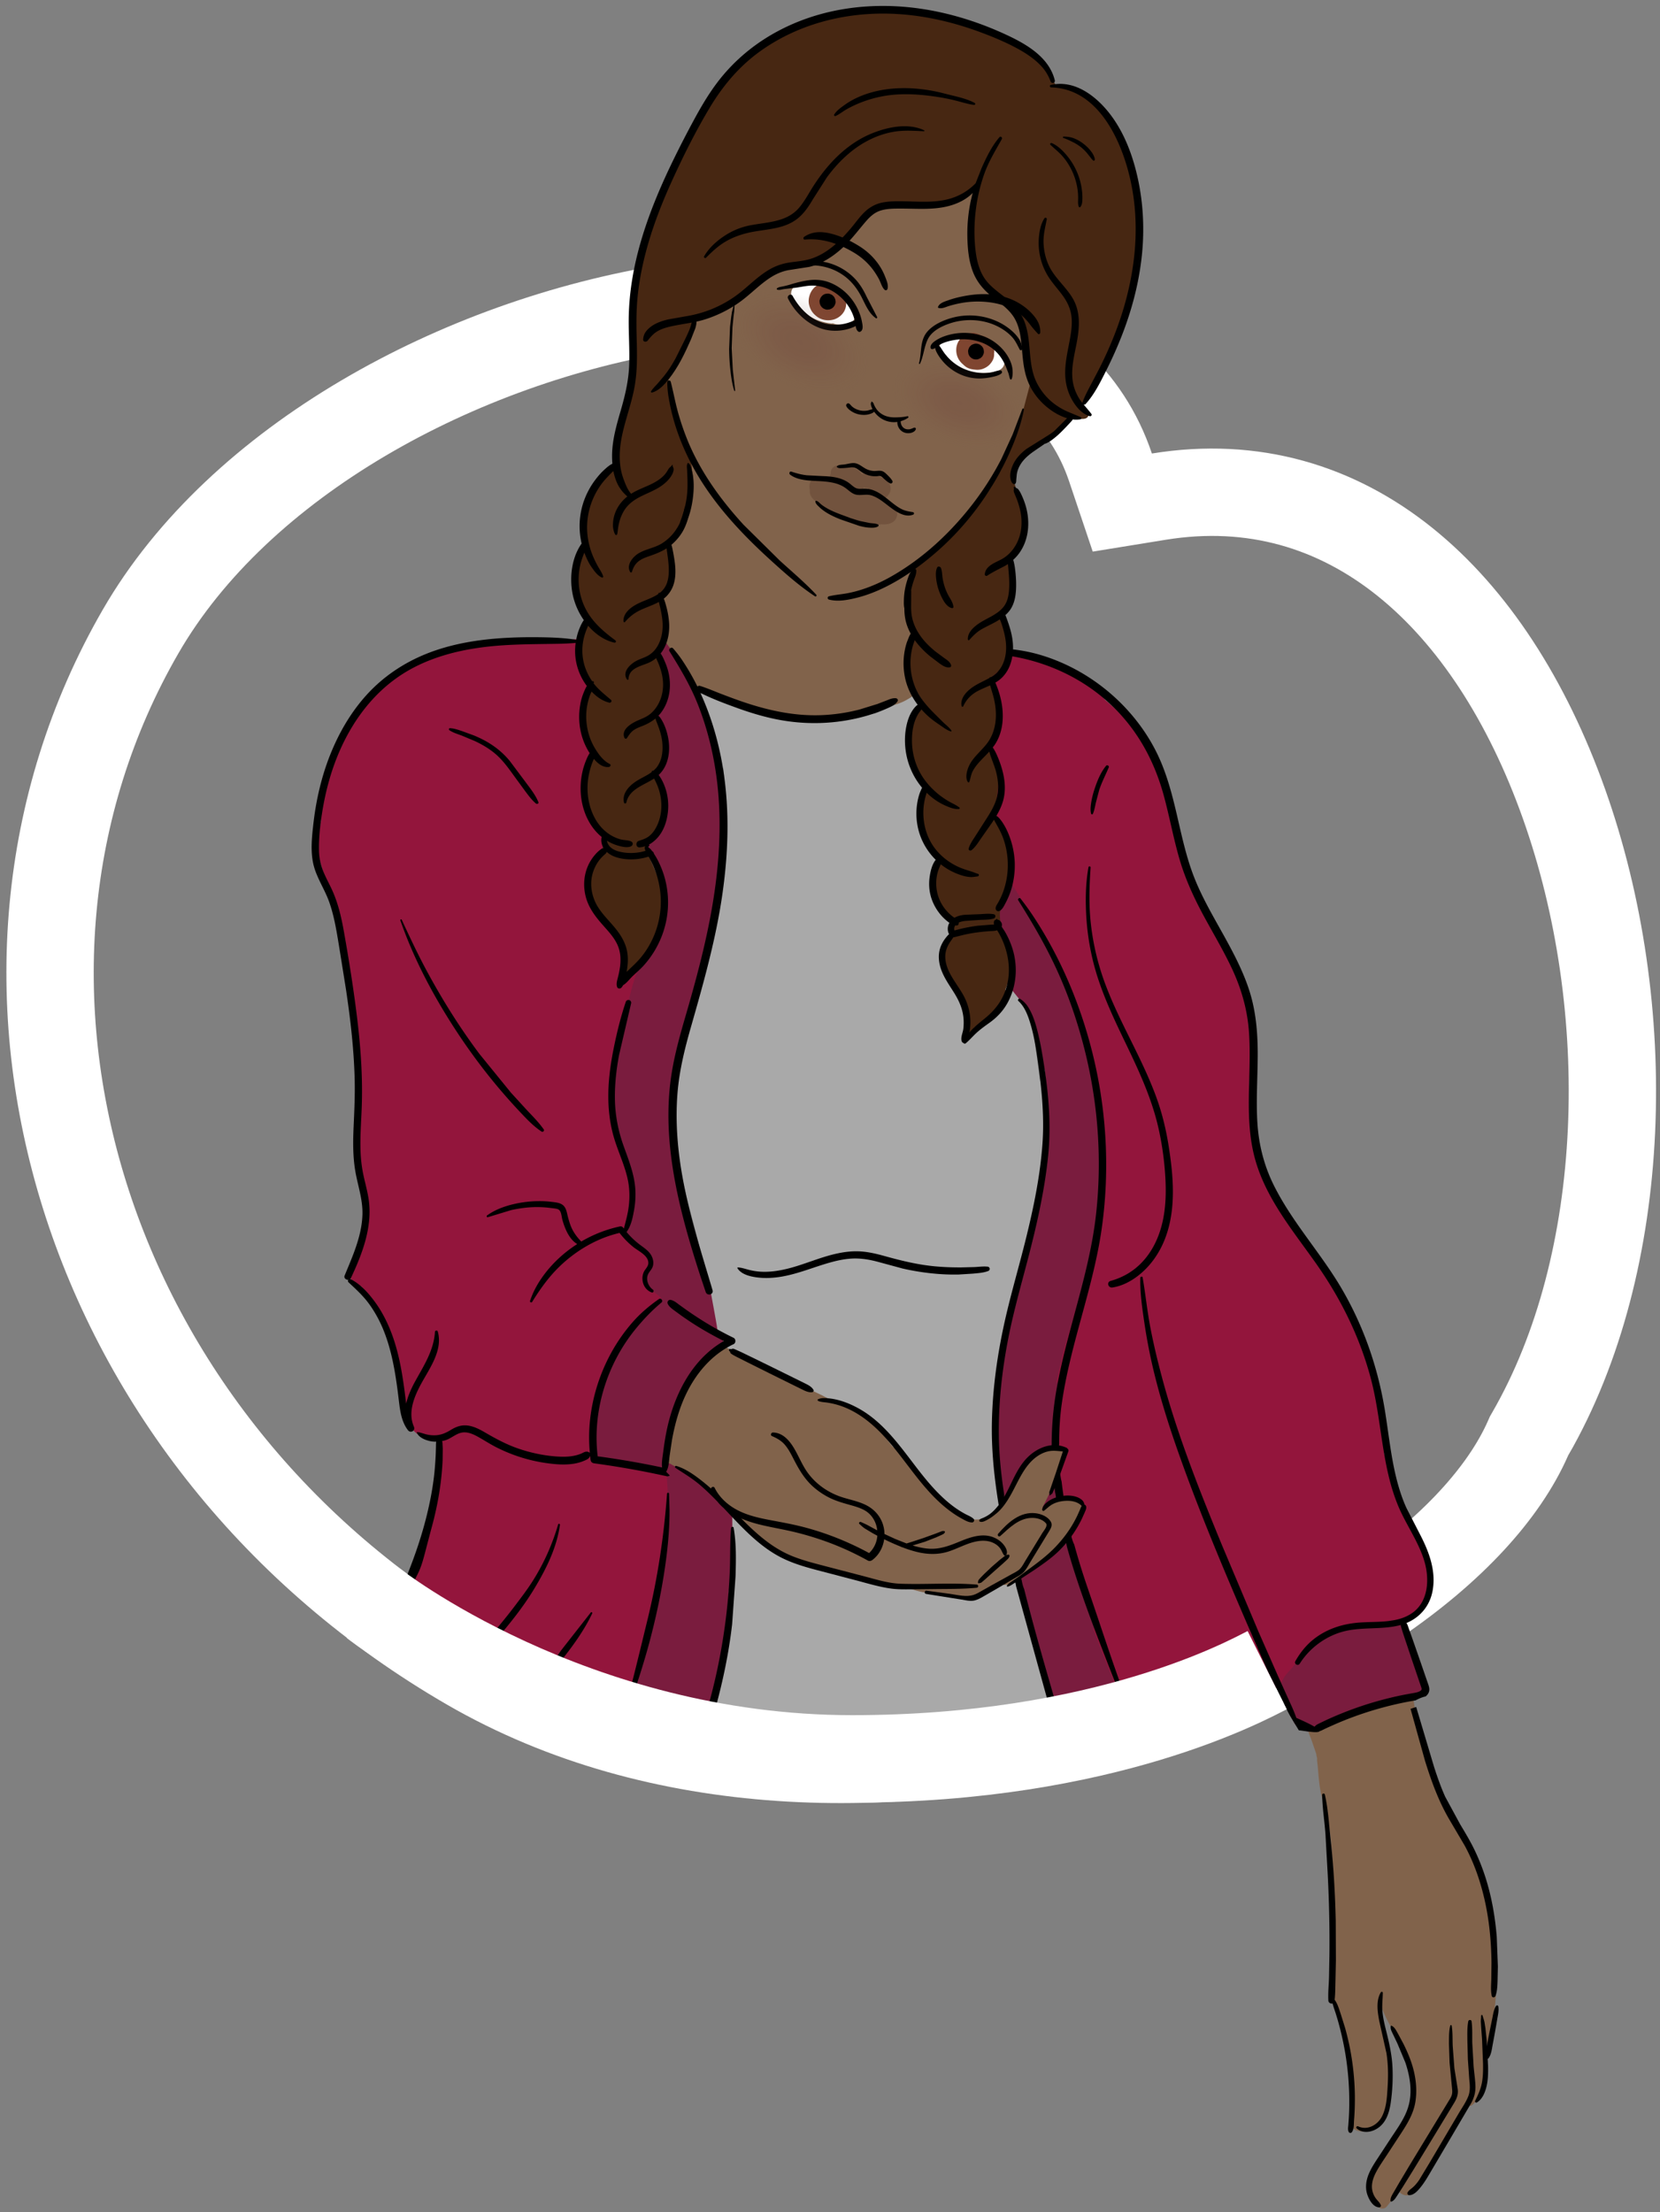 <svg xmlns="http://www.w3.org/2000/svg" width="262" height="349" fill="none" xmlns:v="https://vecta.io/nano"><rect width="100%" height="100%" fill="#808080" stroke="none"/><g clip-path="url(#C)"><path d="M241.506 226.252l-.187.324-.151.343c-3.788 8.6-11.984 17.558-23.811 25.62-11.735 8.001-26.582 14.794-42.924 19.281-32.824 9.01-70.507 8.427-100.36-8.809C13.013 227.759-9.444 154.421 22.19 99.63c15.54-26.915 50.194-45.749 83.8-51.111 16.683-2.662 32.432-1.876 44.79 2.435 12.222 4.264 20.798 11.804 24.492 22.791l1.864 5.543 5.772-.936c29.818-4.836 52.421 16.146 63.915 48.407 11.461 32.168 10.363 72.336-5.317 99.493z" stroke="#fff" stroke-width="13.783"/><path d="M170.496 262.892c2.677 8.077-29.995 16.108-29.995 16.108s-37.308-.029-35.602-5.735c2.454-8.216 4.227-16.579 5.309-25.056-.007-.297.001-.602.038-.918l.782-7.252.085-1.046c.016-.24.044-.478.078-.714l.56-6.211.735.722c.786.802 1.524 1.595 2.195 2.493.489.652 1.198 1.752 2.135 1.693.431-.026.314-.688-.113-.661-.285.018-.611-.382-.779-.564-.296-.321-.56-.673-.821-1.024-.622-.837-1.322-1.569-2.051-2.314a54.6 54.6 0 0 0-1.232-1.222l.354-4.533c.249-5.749.275-11.506.122-17.265-.292-3.632-.775-7.243-1.506-10.834-1.191-5.849-3.228-11.483-3.978-17.419-.717-5.675-.319-11.487 1.283-16.996l.039-.128c-.331-5.147 2.943-10.396 4.143-15.334.677-2.789 1.23-5.616 1.7-8.456-.271-1.216-.282-2.52-.065-3.824.829-4.994.785-10.09.264-15.115-.308-.25-.539-.602-.623-1.078l-.573-3.258c-.024-.028-.051-.05-.073-.08a5.22 5.22 0 0 1-.827-1.719c-.08-.287.024-.583.227-.783l-.157-.175c-.478-.542-.609-1.217-.5-1.845-.075-.118-.145-.238-.226-.351-.151-.213-.303-.405-.415-.613l-.551-.367c-.318-.212-.498-.588-.393-.968.108-.396.444-.581.826-.629.192-.024.361.004.518.054.461-.392 1.121-.526 1.727-.186.464.26.728.701.802 1.165.269.047.548.157.827.351.152.105.306.201.459.301.278-.049.58-.05.904.018 2.352.497 4.897 1.209 7.163 2.331.24.038.477.084.71.143 1.065-.245 2.175-.325 3.254-.21.77.081 1.479.244 2.133.468a10.37 10.37 0 0 1 1.049-.193c.6-.077 1.192-.098 1.772-.068.537-.334 1.119-.599 1.76-.745a8.88 8.88 0 0 1 3.124-.142 10.21 10.21 0 0 1 1.034-.13c1.769-.706 3.471-1.522 5.173-2.497 6.302-3.61 12.669 2.824 11.119 8.625.082 5.208-.256 10.454-.55 15.695a.31.31 0 0 0-.006.123c-.189 3.362-.357 6.722-.381 10.069a138.48 138.48 0 0 0 .079 5.346c-.277.839-.38 1.684.113 2.514.807 1.359 2.678 1.369 3.586 2.605.117.159.328.135.472.042.602-.39.956-.934 1.153-1.555.863.898 1.553 2.013 2.03 3.259.239.625.461 1.253.674 1.883.711.813 1.214 1.849 1.399 3.126l.706 5.369.343 2.64c.016.126.018.245.027.368.291.786.486 1.622.563 2.488.119 1.347.151 2.683.122 4.014.014.28.013.562-.02.847l-.01.08-.016.313.035 2.387a8.51 8.51 0 0 1-.168 1.83c.049 2.779-.349 5.589-1.216 8.229-.027.083-.061.157-.09.238l-.018.098a5.29 5.29 0 0 1-.031.698c-.285 2.53-.635 4.867-1.565 7.233a9.69 9.69 0 0 1-.235.535l-.007.014c-.009.644-.106 1.291-.326 1.924l-.283.812c-.045.208-.096.41-.157.605l-.37 1.671c-.169.758-.469 1.455-.872 2.082l-.848 3.352c-.054.214-.119.417-.185.618.145.957.108 2.001-.171 3.125l-.97 3.91c-.074 1.779-.253 3.537-.479 5.295l-.082 4.248c-.005.154-.024.299-.035.448a92.16 92.16 0 0 1 1.475 10.237c1.217.279 2.357.88 3.299 1.808 1.805 1.175 3.205 2.92 3.823 5.265 1.622 6.152 3.264 12.246 5.269 18.298z" fill="#a9a9a9"/><g fill="#93153c"><path d="M106.437 227.99c.754.366 1.453.809 2.124 1.298a3.61 3.61 0 0 1 .493.731c2.094 4.129.326 10.205-.472 14.576-.815 4.46-1.766 8.902-2.8 13.317-2.046 8.733-2.042 8.718-5.282 17.088.212-.62-40.404-16.053-40-16.5 5.119-12.435 2.279-2.452 6.862-15.097.001-.644.139-1.322.445-2.016a4.5 4.5 0 0 1 .15-.613l.729-2.241a5.71 5.71 0 0 1 .113-1.19c.668-3.325.177-6.987.74-10.345-.655.116-1.366.104-2.131-.071-2.573-.586-3.988-3.437-3.449-5.89a12.5 12.5 0 0 1-.159-.845c-.187-.48-.311-1.014-.354-1.605-.401-5.58-2.523-10.949-6.109-15.251a6.86 6.86 0 0 1-.262-.337l-.068-.035-.246-.087c-.221-.068-.453-.149-.646-.277-.384-.256-.682-.605-.802-1.058a1.56 1.56 0 0 1 .007-.829c.056-.196.09-.252.163-.373l.001-.001c.094-.157.203-.265.327-.367l-.089.069.165-.14c-.058-.876.129-1.754.68-2.529 1.947-2.735 1.349-6.325 1.248-9.729-1.228-3.213-1.352-6.83-1.246-10.328.177-5.859.115-11.567-.574-17.402-.658-5.574-1.242-11.338-2.91-16.719-1.217-3.928-3.72-8.002-2.67-12.007a6.22 6.22 0 0 1 .081-.756l.169-.899a5.91 5.91 0 0 1 .066-1.593c1.436-8.235 5.057-17.737 12.467-22.36 7.372-4.6 17.539-4.731 26.011-4.368a4.41 4.41 0 0 1 3.003-.17c4.786 1.394 4.197 7.649 4.607 11.609l1.508 14.551 3.208 30.292c.248.499.42 1.052.493 1.652.494 4.066-.117 8.391-.086 12.5.029 3.732.163 7.464.374 11.192.264 4.666.656 9.322 1.091 13.974l.391 2.6c.294.187.564.4.792.642l1.014 1.059.514.523a10.17 10.17 0 0 1 .555.602c.826.927 1.246 2.128 1.28 3.378.028 1.06-.395 2.08-1.027 2.897a3.61 3.61 0 0 1-1.342 1.232l-1.142.482c-.347.067-.672.107-.993.132-.307.049-.614.061-.921.033-1.252.902-2.952 1.104-4.475.621-.392.759-.74 1.536-1.074 2.147a61.73 61.73 0 0 0-1.623 3.209 67.17 67.17 0 0 1-1.412 4.249 25.56 25.56 0 0 0-.455 2.87c-.005.05-.015.096-.021.145a4.6 4.6 0 0 1 .25 1.797c3.438.437 7.798.181 11.091 1.623.416.442 1.149.708 1.624.938zm112.017 1.342c1 3.393 1.866 6.837 3.413 10.035 1.691 3.492 4.358 6.839 3.632 10.975-.766 4.36-5.075 6.299-8.813 5.928-.606.629-1.389 1.114-2.347 1.366-2.583.679-5.744 3.591-7.878 5.557l-.129.119c-.658.605-1.273 1.274-1.871 1.966.119.364-25.596 7.332-25.504 7.722-4.319-6.677-7.446-6.994-10.224-14.42-2.796-7.472-4.696-15.171-5.461-23.12-.788-8.186-.172-16.397 1.079-24.504 1.247-8.087 3.966-15.948 4.543-24.12.042-.598.162-1.143.338-1.64.207-3.562.485-7.086.216-10.697-.302-4.056-1.227-8.039-2.408-11.924-2.174-7.155-5.529-13.474-9.298-19.818-.235-1.178-.544-2.335-1.006-3.448-.402-.969-.95-1.873-1.42-2.81a6.63 6.63 0 0 1-.263-1.487c-.575-8.818-.387-17.661-1.1-26.486-.325-4.03 3.092-5.783 6.253-5.283.606-.044 1.227-.006 1.844.126.875.188 1.658.545 2.345 1.019l.748.351c2.924.242 5.889 1.832 7.81 3.956.515.57 1.015 1.16 1.506 1.764 2.575 2.11 4.735 4.546 6.21 7.376 3.098 1.854 3.532 5.262 3.928 8.625.392 3.328 1.348 6.52 2.588 9.631 1.873 4.7 4.714 9.333 6.607 14.174l.192.221c.849.98 1.273 2.121 1.361 3.27a6.91 6.91 0 0 1 .395.849c1.999 5.299 1.775 11.077 1.409 16.691.428 4.658 1.061 9.282 1.911 13.895 1.729 3.263 3.635 6.436 5.788 9.436.891.426 1.674 1.131 2.23 2.163l2.777 5.152c.028.042.059.079.086.122l2.531 3.925c.494.767.735 1.632.765 2.506l.214.453a6.35 6.35 0 0 1 .388 1.061c1.072 1.989 1.923 4.079 2.535 6.263.163.583.218 1.175.184 1.756.222.397.395.824.489 1.286l1.482 7.263c.205 1.009.156 1.931-.075 2.755z"/></g><g fill="#7a1c3e"><path d="M115.453 236.26c.021.111.041.224.045.348l-.004-.003c.174 4.892.149 9.908-.499 14.789a1.57 1.57 0 0 1 .138.797c-.209 2.55-.566 5.087-.98 7.614l-.016.098-.083.505-.713 4.066a1.5 1.5 0 0 1-.361.72 112.08 112.08 0 0 1-1.467 4.932l-.722 2.645a33.42 33.42 0 0 1-1.963 7.435 3.13 3.13 0 0 1-.081.206l.081-.206c1.86-5.153-11.627-5.53-9.693-10.946a109.23 109.23 0 0 0 2.567-8.179 107.78 107.78 0 0 0 1.072-4.314c.167-.737.285-1.521.436-2.292.092-.776.256-1.554.387-2.301l.593-3.52c.339-2.185.644-4.37.868-6.57.171-1.684.293-3.373.393-5.062l-.001-.011-.055-1.527-.166-2.753c-.048-.621-.139-1.27-.104-1.897-.093.257-.233.5-.423.706-.564.615-1.602.71-2.302.297-.15-.089-.305-.165-.458-.248l-.06-.028-.085-.033c-.327-.12-.663-.218-1.001-.306-.681-.176-1.375-.306-2.064-.449l-1.066-.223-.567-.125c-.048-.011-.097-.02-.146-.03l-.086-.004c-.415.035-.847.046-1.254-.063a2.3 2.3 0 0 1-.985-.543c-.01-.009-.016-.019-.025-.028-.525-.258-.935-.762-.975-1.519-.206-3.859.506-7.789 1.937-11.375.724-1.813 1.594-3.56 2.665-5.194.565-.862 1.184-1.688 1.831-2.49.592-.735 1.175-1.523 2.055-1.89.006-.012.01-.025.016-.037a1.1 1.1 0 0 1 .057-.093c.102-.145.212-.291.328-.424.049-.057.105-.108.163-.155a6.5 6.5 0 0 1 .485-.358c.036-.097.066-.195.119-.286.117-.216.276-.389.478-.52a1.37 1.37 0 0 1 .328-.219c.061-.159.145-.306.247-.44-.077-.075-.151-.153-.233-.222-.059-.051-.122-.109-.187-.161-.013-.009-.018-.011-.038-.026a13.84 13.84 0 0 1-.414-.307l-.102-.081c-.61-.36-1.091-.857-1.304-1.545-.125-.402-.109-.877-.008-1.284.04-.164.115-.32.18-.475-.005.013.111-.226.172-.367a.92.92 0 0 1 .017-.057c.034-.112.071-.223.1-.336.023-.09.036-.185.061-.274.04-.477.028-.938-.006-1.399-.003-.03-.007-.059-.011-.089-.547-.493-1.071-1.009-1.56-1.563-.214-.148-.381-.32-.503-.51l-.758-.388c-1.317-.707-1.051-2.327-.094-3.048.206-.464.341-1.008.429-1.554a5.06 5.06 0 0 1 .029-1.029 81.98 81.98 0 0 0-.657-6.038 2.75 2.75 0 0 1-.023-.487l-.022-.073c-.368-.23-.654-.596-.82-1.046-.249-.676-.596-1.431-.632-2.163-.087-.141-.16-.291-.204-.456-1.304-4.934-1.2-10.048.246-14.828-.258-.714-.078-1.535.082-2.267l.003-.014.499-2.215c.321-1.379.678-2.752 1.031-4.124.337-1.309.721-2.61 1.343-3.816.305-.593.696-1.247 1.203-1.687.075-.065.157-.125.241-.183.061-.105.116-.214.18-.316.314-.588.669-1.152 1.084-1.696a2.43 2.43 0 0 1 .132-.261 7.65 7.65 0 0 1 .741-1.94l.143-.538c.163-1.269.348-2.535.567-3.796-.156-.519-.181-1.076-.274-1.623a18.83 18.83 0 0 0-.493-2.136c-.297-1.011-.689-1.969-1.163-2.896a2.04 2.04 0 0 1-.347-.145c-.438-.236-.815-.672-.926-1.164-.106-.471-.068-.956.181-1.382.178-.303.365-.46.654-.652a1.35 1.35 0 0 1 .401-.171 2.26 2.26 0 0 1 .597-.338 2.25 2.25 0 0 1 .233-.175 4.07 4.07 0 0 0 .342-.561c.3-.65.432-1.448.526-2.152.193-1.433.219-3.024-.351-4.382l-.27-.659c-.055-.047-.111-.093-.157-.15a1.33 1.33 0 0 1-.366-.569c-.11-.21-.161-.437-.152-.681.014-.313.095-.614.242-.892a1.33 1.33 0 0 1 .455-.495c.103-.103.226-.173.364-.216.171-.345.323-.694.401-1.106.149-.793.116-1.615.014-2.429-.174-.262-.289-.572-.31-.93l-.077-1.382c-.052-.072-.112-.141-.191-.195-1.326-.905-.941-2.598.1-3.205.2-.608.377-1.22.479-1.851l-.375-.96c.054-.148.12-.293.167-.44.324-1 .049-2.02-.316-2.976a14.03 14.03 0 0 0-.436-1.037c-.141-.3-.331-.602-.306-.946.048-.668.569-1.173.859-1.742a6.95 6.95 0 0 0 .301-.694c.007.012.018.02.025.032a75.68 75.68 0 0 1 1.588 2.82c.133.116.25.249.33.407.52 1.025 1 2.07 1.472 3.118.361.209.658.555.804 1.076.1.385.225.761.343 1.14a7.8 7.8 0 0 1 .529 1.171c.038.039.079.074.115.118 1.834 2.259 2.117 5.445 2.516 8.235.17 1.187.304 2.378.414 3.572a1.35 1.35 0 0 1 .294.583c.424 1.954.499 4 .584 5.993.08 1.903.08 3.815.002 5.717-.081 2.01-.285 4.016-.613 6-.297 1.801-.67 3.678-1.389 5.368-.019.047-.037.095-.059.141-.009.045-.01.091-.021.136l-.242.963c-.216 1.112-.509 2.209-.833 3.302-.011.035-.029.066-.041.101l-.166.619c-.004.126-.019.253-.048.377-.2.86-.446 1.707-.716 2.547l-.093.314c.251.37.348.853.173 1.421a.9.9 0 0 0-.014.049c-.013.102-.031.204-.064.309l-1.223 3.977c-.064.214-.157.394-.265.552a169.38 169.38 0 0 0-2.289 10.221c-.044.228-.127.425-.239.593-.19 2.059-.26 4.122-.26 6.189.167.279.275.604.307.947.26 2.789.597 5.568.991 8.338.197.202.351.457.423.781l1.315 6.243c.066.123.123.258.166.409.395 1.384.827 2.764 1.15 4.168.363.723.635 1.512.923 2.259.46.197.828.575.942 1.165l.784 4.259c.219 1.254.48 2.53.627 3.803.074.038.144.084.205.144a1.22 1.22 0 0 1 .341.346c.057.068.112.138.153.216.261.484.227 1.026-.047 1.465l-.001.002.019-.025c-.008.011-.015.023-.023.035-.207.383-.58.709-.993.794-.147.03-.296.049-.443.07l.179-.017c-.074.01-.148.027-.223.039a1.42 1.42 0 0 1-.251.079c-.073.016-.148.028-.223.043l-.041.008c-.13.025-.26.051-.388.081-.018.005-.035.013-.053.017-.024.425-.183.833-.52 1.102-.345.274-.678.563-1.011.851l-.004.003c-.049.078-.099.157-.156.228l-1.13 1.418-.574.775c-.009.128-.027.256-.069.382-.496 1.493-1.091 2.952-1.784 4.362-.206.652-.39 1.311-.538 1.979-.144.647-.26 1.344-.315 1.865-.08.757-.02 1.605-.23 2.341-.037.13-.09.258-.151.382.143.255.218.53.228.807a2.56 2.56 0 0 1 .269-.635c.063-.105.14-.198.224-.281.066-.413.179-.815.379-1.193.021-.039.053-.066.076-.102l.24.111c1.078.522 2.046 1.196 2.978 1.95 1.086.88 2.091 1.852 3.069 2.848.786.802 1.524 1.595 2.195 2.493.215.286.474.655.774.978zm106.781 23.632l2.593 4.817c.599.979.06 2.5-1.116 2.744-3.307.688-6.594 1.476-9.858 2.348-.206.055-.398.068-.582.062-.534.21-1.046.479-1.441.787-.034.027-.071.042-.106.066-.338.682-1.091 1.133-1.864 1.168-.214.01-.419-.017-.621-.056a1.88 1.88 0 0 1-.562.565c-.006.005-.01.011-.015.016-.072.063-.15.112-.226.164-.144.194-.311.364-.523.489l-.331.14-.095.04a1.35 1.35 0 0 1-.71.031c-.064 0-.717-.26-.777-.273-.076-.146-.701-.98-.72-1.141-.323-.146-.604-.37-.773-.687-.512-.964-1.093-1.915-1.537-2.913-.495-1.108-1.245-2.265-.47-3.259.208-.639 1.135-1.506 1.587-2.021.149-.236.301-.469.466-.697a2.34 2.34 0 0 1 .214-.256c.025-.043.045-.089.069-.133.18-.311.437-.536.732-.679a1.72 1.72 0 0 1 .513-.301c.264-.348.55-.678.862-.984 1.067-1.283 2.312-2.386 3.926-2.995 1.4-.529 2.941-.55 4.418-.636l2.209-.116.015-.001 1.112-.055.066-.003c.313-.327.742-.535 1.286-.535 1.068 0 1.82.87 1.887 1.886a15.01 15.01 0 0 0 .372 2.418zm-42.103 15.28a2.38 2.38 0 0 1 .21.774c-.197-.612-11.643.968-11.687.324h-.001c-.038-.081-.077-.162-.103-.247l-3.284-10.982c-1.857-6.508-3.581-13.053-5.169-19.633-.79-3.276-1.604-6.558-2.092-9.895-.216-1.473-.588-3.503-.244-5.192-.274-1.793-.4-3.615-.433-5.405-.046-2.49.153-4.984.557-7.443 0-.047-.008-.09-.004-.138.357-5.37 2.009-10.596 3.352-15.779l.678-2.614.138-.534c.102-.968.196-1.937.344-2.899.33-2.145 1.246-4.185 1.724-6.297-.054-.898.122-1.84.36-2.666.009-.028.023-.05.032-.076a4.26 4.26 0 0 1 .188-1.134c.695-5.461.724-11.03.212-16.506-.185-.296-.3-.641-.33-.991l-.159-1.896c-.039-.094-.072-.191-.091-.294l-.353-1.94c-.429-1.273-.861-2.546-1.383-3.786l-.211-.299-.779-1.073c-.004-.004-.062-.081-.108-.142l-.115-.147-.396-.496c-.875-1.088-1.791-2.174-2.523-3.367 1.106-1.536.481-4.061.191-5.752-.535-3.119-.688-6.385-1.914-9.341-.16-.383-.344-.756-.535-1.126a1.61 1.61 0 0 1 1.128-.007c.785-.195 1.63.152 2.078.856 2.157 3.396 4.315 6.801 6.19 10.363a63.89 63.89 0 0 1 2.148 4.537c.713.986 1.082 2.15 1.496 3.295a69.38 69.38 0 0 1 1.047 3.114c.68 2.191 1.259 4.415 1.715 6.664.821 4.049 1.303 8.167 1.458 12.295.119.165.221.354.288.586.464 1.61.435 3.406.448 5.073.013 1.585-.053 3.174-.205 4.753-.311 3.238-1.165 6.303-2.06 9.417l-3.997 13.784-.31 1.293-.86 3.774c.258.283.42.648.396 1.079-.128 2.228-.718 4.401-.836 6.643-.112 2.142-.046 4.291.15 6.426.193 2.107.523 4.197.934 6.272l1.31 5.638c.252.224.446.514.534.855l1.129 4.389a1.85 1.85 0 0 1 .052.55c.625 2.163 1.361 4.289 2.146 6.429.107.293.106.579.03.843 2.274 6.117 4.78 12.148 7.519 18.071z"/><path d="M158.957 146.439l-.086-.15c.043-.078.067-.167.052-.269l.183.227c.142.156.433.118.531-.069a.59.59 0 0 0-.129-.754c-.018-.016-.041-.013-.063-.016-.291-.677-.496-1.363-.491-2.122 0-.011-.005-.021-.006-.033.051-.207-.02-.43-.164-.565-.019-.032-.04-.059-.065-.085.229-.194.531-.288.847-.28.466.011.581-.6.226-.835-.67-.444-1.506-.131-2.006.433-.174.197-.295.425-.392.661-.801.548-1.035 1.64-.675 2.561.251.646.706 1.15 1.152 1.658.283.544.639 1.051 1.069 1.501.457.478 1.12-.128.867-.669-.212-.454-.524-.829-.851-1.193l.001-.001z"/></g><path d="M158.636 141.667c.163-.356-.039-.683-.313-.81-.129-.152-.319-.233-.515-.185l.034-.094c.131-.367-.256-.697-.592-.654-.219-.164-.581-.175-.739.11-.499.9-.866 1.86-1.11 2.85-.417 1.375-.493 2.864-.225 4.263.062.322.44.389.687.261.076.048.166.07.259.074.13.153.339.215.527.191.152.287.356.541.637.778.248.209.76.018.613-.357-.092-.234-.132-.465-.192-.703.039-.095.063-.2.043-.322a8.58 8.58 0 0 1 .308-4.01l.578-1.391v-.001z" fill="#472712"/><path d="M235.838 313.197c-.056-.041-.111-.039-.165-.024l-.135-2.307c.007-.04.022-.074.02-.12l-.061-1.155-.019-.332.03-2.115c.001-.021.01-.036.009-.058l-.049-.694-.02-.358c.049-.082.084-.176.079-.295a13.06 13.06 0 0 0-.427-2.779l-.211-2.323c-.223-1.619-.676-3.186-1.231-4.72l-1.818-4.508c-.636-1.469-1.353-2.901-2.294-4.201-.925-1.278-2.041-2.502-2.406-4.079-.047-.203-.163-.328-.303-.391l-2.722-9.563a4.7 4.7 0 0 0-.286-.612l-.786-4.651c-.181-1.521-1.163-2.797-2.813-2.814-1.091-.012-2.194.736-2.627 1.754-.714.616-1.104 1.574-.751 2.738-.878-.055-1.797.136-2.617.557-.755.085-1.492.318-2.128.707l-.148.101c-.326-.357-.773-.615-1.357-.702l-.446-.067c-1.881-.281-4.371 1.238-3.494 3.494l.376.957c.003.01.003.02.007.03l.693 2.015a3.24 3.24 0 0 0 .1.54l.045.169a2.56 2.56 0 0 0 .01.53c.298 2.41.242 5.423 1.574 7.544l.053.222c.002.01.007.016.009.026l.016.071c-.047.302-.004.573.043.893l.183 1.305.291 2.435.373 4.891.133 9.904.056 5.648a.48.48 0 0 0 .078.259c-.021.077-.028.161-.014.251l.089.649a.59.59 0 0 0-.216.293c-.226.672-.232 1.392-.038 2.068-.062.091-.089.206-.065.334l.116.506a.56.56 0 0 0 .01.184 7.36 7.36 0 0 0 .692 1.841c1.858 5.257 2.642 10.922 2.302 16.477-.006.11.018.2.055.279-.08.002-.159.017-.227.057-.204.119-.262.338-.213.546a.68.68 0 0 0-.161.24c-.13.325.146.652.377.852a2.3 2.3 0 0 0 .708.417c.481.186 1.009.191 1.511.1.48-.088.936-.322 1.322-.614.216-.164.419-.337.605-.534.11-.117.226-.241.316-.374a.95.95 0 0 0 .13-.263c.012-.039.044-.191.047-.216.379-.495.577-1.038.675-1.628.004-.014.01-.027.014-.04.002-.053.014-.104.021-.157.013-.099-.005-.181-.036-.255.125-.509.229-1.024.312-1.543.017-.106.004-.2-.022-.288.287-2.22.262-4.47-.088-6.691-.225-1.436-.643-2.821-.981-4.231-.201-.837-.355-1.688-.372-2.541.151-.058.301-.124.448-.198a24.2 24.2 0 0 0 1.221 2.611l1.629 2.937c.287.507.59 1.017.928 1.492.156.219.326.494.519.74l.171.374c-.002.043-.01.084 0 .131.069.356.167.701.281 1.042.117.374.254.741.408 1.105l.006.029c.007.007.01.016.014.024a39.43 39.43 0 0 1 .065 1.24c-.032.062-.055.13-.055.209-.011.921-.012 1.841.017 2.762a.43.43 0 0 0 .087.242 38.63 38.63 0 0 0-.535 1.382l-1.161 2.19c-.043.081-.066.16-.073.235a22.59 22.59 0 0 0-.49.802l-.214.342c-.069.037-.135.089-.19.161-.408.533-.785 1.086-1.144 1.65-.069.038-.134.089-.189.163a13.48 13.48 0 0 0-1.584 2.77.59.59 0 0 0-.036.332c-.012.021-.023.042-.035.064-.079.117-.149.239-.21.366-.118-.015-.252-.02-.283-.009-.043.015-.071.039-.109.063-.072.047-.146.1-.208.16a1.56 1.56 0 0 0-.325.447c-.163.339-.269.696-.337 1.065-.162.87-.213 1.784.054 2.642.232.746.693 1.44 1.366 1.856.441.272.934.265 1.28-.149.283-.337.547-.692.801-1.051.284-.403.547-.819.792-1.246l.204-.353c.033.161.114.305.255.444a1.65 1.65 0 0 0 .668.398c.521.157 1.098.014 1.503-.341.435-.381.66-.998.914-1.502l.893-1.77c.039-.077.058-.16.066-.242l.118-.226c.125-.033.238-.11.309-.246.458-.868.936-1.725 1.431-2.572l.245-.354c.038-.052.055-.106.07-.159l1.145-1.871c.053-.083.08-.164.09-.241.153-.258.283-.529.426-.793l.381-.617c.073-.019.142-.053.203-.101.148-.025.286-.115.377-.301l1.21-2.465a.56.56 0 0 0 .312-.264c.055-.097.094-.196.134-.295.004.013.001.027.006.04.063.194.272.285.451.242.01.011.019.004.031 0 .124.033.261.016.392-.081.04-.029.07-.064.107-.095.028-.013.043-.037.064-.057 1.27-1.071 1.478-2.794 1.598-4.374.11-1.449.144-2.912.018-4.361.222-.006.418-.14.485-.364.043-.141.071-.284.109-.426a.53.53 0 0 0 .11-.183c.142-.404.186-.856.223-1.299.144-.051.263-.157.295-.339.225-1.301.44-2.602.597-3.913.076-.63.133-1.262.171-1.895.031-.493.194-1.311-.254-1.64h.001zm-14.612 31.678c-.077-.029-.161-.035-.242-.022a2.07 2.07 0 0 0 .115-.385c.007-.01.016-.014.023-.024l.644-1.021-.541 1.452h.001zm11.255-14.664c-.027.019-.055.029-.081.053a7.57 7.57 0 0 0-.263.258l.253-1.161c.123.023.248.01.363-.037-.059.312-.151.609-.272.887z" fill="#81634b"/><path d="M221.057 262.49c-.389-.176-.843-.242-1.35-.157-.463-.142-.995-.169-1.599-.01l-2.855.872a3.16 3.16 0 0 0-.721.088c-.544.134-1.061.325-1.565.545l-1.736.712c-.168.044-.337.096-.509.174l-2.23 1.025c-.74-.138-1.55.025-2.27.673l-1.078.961c-.471.416-.725.873-.825 1.333-1.338 1.941.281 4.663 2.446 4.412.457 0 .948-.136 1.453-.455l1.596-1.01a2.98 2.98 0 0 0 .583-.486l.285-.176a3.32 3.32 0 0 0 .634-.202l1.695-.721a2.9 2.9 0 0 0 .613.043c1.797-.067 3.524-.662 5.225-1.289a2.72 2.72 0 0 0 .458-.062l1.724-.424c.809.158 1.681-.026 2.379-.723l.376-.376c2.06-2.06-.04-5.325-2.729-4.749v.002z" fill="#7a1c3e"/><g fill="#81634b"><path d="M169.225 236.529l-.585.079c-.574-.177-1.232-.132-1.806 0-.645.149-1.282.457-1.816.849l-.513.417c.801-1.534 1.608-3.109 1.996-4.804.004-.02.004-.038.008-.058l.215-.522c.162-.169.293-.369.367-.636.039-.141.052-.292.049-.444l.163-.391c.109-.075.213-.158.304-.253.171-.178.316-.415.381-.655.09-.323.054-.661-.075-.966a1.41 1.41 0 0 0-.457-.594c-.26-.201-.564-.317-.9-.319a4.13 4.13 0 0 0-2.282.664c-.137.093-.265.2-.395.305a1.91 1.91 0 0 0-.574.321c-1.951 1.597-3.276 3.933-4.272 6.213l-.364.887-.056.08-.394.612-.186.283-.055.076-.447.47-.042.029c-.117.073-.241.13-.361.197-.339.194-.601.451-.819.744l-.686.265a7.81 7.81 0 0 1-1.256.354l-.022.005-.091-.003c-.1-.002-.2.004-.3.001l-.199-.013-.183-.033c-.395-.085-.779-.22-1.151-.377l-.085-.04-.276-.131-.614-.314-1.283-.641c-1.108-1.103-2.515-1.784-3.531-2.968-.131-.123-.264-.23-.397-.329-.843-2.017-2.897-3.776-4.052-5.438-.365-.525-.806-.916-1.283-1.192-.856-1.054-1.498-2.056-2.523-2.998l-.239-.223-.001.002-.454-.354-.334-.28c-.28-.413-.672-.789-1.202-1.098l-1.667-1.051a3.8 3.8 0 0 0-1.093-.524l-.846-.427c-.559-.261-1.123-.498-1.722-.609l-1.295-.667-2.428-1.143-.406-.167-.193-.15a4.03 4.03 0 0 0-1.389-.595c-.479-.355-1.062-.613-1.744-.724l-.936-.424-.564-.265-.992-.466-1.556-.73c-.365-.171-.807-.476-1.229-.529-1.084-.835-2.222-1.589-3.425-2.243-.315-.171-.655.068-.71.356-.084-.078-.186-.134-.319-.127-.645.038-1.13.68-1.559 1.112l-1.294 1.428c-.811.98-1.546 2.024-2.183 3.125-1.279 2.212-2.195 4.651-2.668 7.161-.136.729-.23 1.465-.287 2.204l-.043.928c-.399.011-.703.634-.699.98a1.05 1.05 0 0 0 .235.655.64.64 0 0 0 .115.205.86.86 0 0 0 .474.282l3.685 2.066 1.868 1.24c.273.199.575.499.902.731 1.588 2.067 3.918 3.9 5.488 5.529 3.987 4.138 8.501 5.917 14.018 7.192a3.99 3.99 0 0 0 .64.091c1.636.73 3.581 1.162 4.846 1.512 1.761.487 3.589.75 5.422.856.267.204.566.322.887.445.363.139.731.262 1.105.369.839.239 1.71.434 2.586.398a1.54 1.54 0 0 0 .335-.054l1.31.15a54.59 54.59 0 0 0 2.772.338c.457.356 1.055.474 1.661.331.577-.137 1.127-.484 1.649-.757.841-.441 1.67-.905 2.489-1.385.295.133.616.134.937.068.026.003.051.01.077.01a.73.73 0 0 0 .383 0 1.08 1.08 0 0 0 .536-.171c.169-.125.344-.242.516-.362.292.027.587-.03.837-.211l.87-.628c.26-.187.466-.432.597-.705 1.03-.705 2.018-1.475 2.943-2.312a28.08 28.08 0 0 0 5.47-6.796c.542-.939-.13-2.429-1.33-2.318l.002-.001zm-5.249-183.541c-.998-3.554-2.914-6.52-5.373-9.234-3.222-3.556-5.372-7.234-2.739-11.929 1.299-2.317-.835-4.747-3.278-4.263-4.76.943-9.645 1.968-13.871 4.474a34.9 34.9 0 0 0-2.582 1.708c-3.075 1.601-5.782 3.656-9.135 4.819-6.522 2.262-14.858 4.56-19.813 9.649a11 11 0 0 0-.488.534c-.583.495-1.083 1.128-1.455 1.988-.072.167-.12.333-.161.498-2.386 5.019-.832 11.273-.063 16.643.565 3.949 1.02 8.084.364 12.053-.677 4.102-2.683 7.881-2.97 12.068-.134 1.959.204 3.576.885 4.93a5.41 5.41 0 0 0 .283 1.761c.554 1.603 1.867 3.154 2.889 4.492 1.15 1.504 2.088 2.804 3 4.486.547 1.007 1.583 1.435 2.6 1.378 1.35.803 3.011 1.259 4.382 1.762 3.242 1.187 6.54 2.127 9.979 2.514 4.153.468 9.674.463 13.459-1.913 3.456-.235 5.687-2.896 8.23-4.929 1.455-1.163.549-3.863-1.167-4.208-.021-2.505-1.066-5.439-1.109-7.523-.054-2.537.693-3.13 2.241-4.921 1.204-1.394 2.343-2.849 3.447-4.324 2.39-3.197 4.547-6.556 6.664-9.936 4.393-7.018 8.169-14.076 5.781-22.575v-.001z"/></g><path d="M179.361 32.48c-.29-4.004-1.286-7.981-3.168-11.522-1.783-3.356-5.359-7.175-9.455-7.258-1.394-2.99-3.645-5.502-6.73-7.121-3.76-1.972-8.066-3.984-12.251-3.711-11.244-2.902-26.486-.097-33.238 10.11-.06.09-.096.178-.144.268l-.071.066c-.357.336-.591.698-.727 1.065l-1.064 1.197c-.358.402-.571.832-.672 1.264-2.417 3.198-4.188 7.193-5.701 10.291-3.566 7.307-5.9 15.042-6.424 23.175-.036.554.107 1.046.366 1.456-.004.056-.018.108-.018.166-.006 3.535-.154 6.879-.902 10.349-.656 3.043-1.437 6.079-1.59 9.203-.049 1.003-.032 2.199.1 3.439-.424-.629-1.151-.995-1.95-.776-1.026.282-1.386 1.239-1.247 2.198.006.04.002.08.003.12l-.015.063-.027.095c-.773.734-1.313 1.901-1.656 2.767-.574 1.446-.781 3.09-.653 4.637.066.787.2 1.559.372 2.322-.043.064-.088.127-.119.201-.063.147-.122.294-.182.441-.006.006-.007.014-.009.021-1.233 3.062-1.713 6.301.018 9.317.302.526.65 1.035 1.016 1.533-.168.137-.311.3-.402.485-.054.108-.098.219-.136.331-1.499 2.515-2.034 5.745-.502 8.376.34.584.764 1.105 1.231 1.586-.338.659-.591 1.359-.777 1.872-.545 1.496-.594 3.059-.255 4.607.283 1.298.804 2.572 1.429 3.745-.054.134-.112.268-.161.403-.066.113-.122.226-.171.343-.227.54-.398 1.092-.527 1.65-.593 2.118-.692 4.317.188 6.453.664 1.613 1.99 3.224 2.584 4.9-.134.14-.26.294-.364.479a2.09 2.09 0 0 0-.283 1.162c-1.898 1.945-2.729 4.818-1.895 7.514.55 1.777 1.682 3.025 3.045 4.227 1.148 1.011 1.959 2.156 2.035 3.729.028.582.342 1.108.782 1.464-.098.271-.186.546-.254.827a.5.5 0 0 0-.007.174l-.015.042c-.116.175-.232.349-.337.53-.13.222-.051.521.17.65.209.123.417.055.572-.092.009-.006.02-.006.028-.012.601-.41 1.095-.921 1.535-1.496.079-.103.155-.208.231-.314a1.68 1.68 0 0 0 .551-.424c2.314-2.686 3.492-6.208 3.039-9.749-.237-1.853-.937-3.508-1.692-5.203-.463-1.04-1.051-2.251-1.172-3.447 1.396-.877 2.473-2.353 2.805-3.962.458-2.218-.24-4.297-1.139-6.301a8.55 8.55 0 0 0-.26-.526c.191-.238.367-.486.53-.743.407-.239.727-.628.887-1.119.177-.541.252-1.102.261-1.666a8.45 8.45 0 0 0 .195-1.752c.002-.497-.217-.984-.564-1.341-.162-.833-.426-1.621-.747-2.402l-.005-.012-.184-.444c-.014-.03-.036-.056-.051-.085.051-.053.105-.104.153-.158 1.035-1.163 1.573-2.564 1.612-4.122.03-1.225-.102-2.608-.505-3.77-.211-.61-.533-1.248-.958-1.784.463-.578.841-1.222 1.122-1.937.522-1.331.548-2.799.275-4.187-.141-.713-.436-1.394-.76-2.042-.008-.017-.249-.523-.115-.193a5.3 5.3 0 0 1-.054-.138c.392-.404.759-.832 1.064-1.32.795-1.272 1.035-2.76.862-4.234-.095-.812-.246-1.594-.488-2.374l-.143-.445a6.45 6.45 0 0 0 .627-.534c.537-.538.903-1.167 1.162-1.873.256-.191.508-.391.76-.594.162-.729.306-1.46.352-2.199.182-.717.307-1.457.393-2.252a2.86 2.86 0 0 0 .306-.855c.184-1.013.432-2.044.141-3.046-.09-2.165-1.005-3.89-1.824-5.937-.518-1.296-1.756-4.255-1.835-5.782.431-1.001.257-2.328-.465-3.16.003-.015.003-.031.005-.046.159-.155.312-.329.452-.538 1.053-1.566 1.924-3.225 2.69-4.948.351-.789.685-1.586 1.017-2.383.161-.387.345-.769.453-1.174.018-.058.019-.121.032-.18 1.854-.488 3.672-1.07 5.237-2.053 2.615-1.643 4.547-4.197 7.338-5.599 2.749-1.381 5.984-.876 8.641-2.527 1.565-.973 2.47-2.516 3.49-3.948 1.269-1.511 2.681-3.074 4.545-3.715 2.504-.861 5.455.026 8.035-.112 2.839-.152 5.149-1.29 7.355-2.705-1.703 5.636-2.106 12.103 1.824 15.908 1.331 1.289 3.204 2.057 4.276 3.601 1.159 1.669 1.438 3.849 1.62 5.82.148 1.595.283 3.193.801 4.545l-1.312 4.976c-.229.92-.371 1.873-.747 2.749-.35.814-.942 1.6-1.046 2.499-.009.075.023.154.071.219-.373.793-.733 1.594-1.075 2.403-.328.597-.581 1.232-.775 1.884l-.048.116c-.276-.015-.538.124-.676.37-.058.103-.103.213-.158.316-.114.213-.239.423-.368.627a5.4 5.4 0 0 1-.202.3c-.033.047-.068.092-.096.142-.013.023-.025.048-.037.072-.091.079-.157.164-.175.294a.45.45 0 0 0 .13.394.64.64 0 0 0 .105.076c-.211.312-.427.621-.626.938a14.62 14.62 0 0 0-.976 1.364l-.108.168-.332.455-.437.356c-.111.007-.223.04-.327.13-.25.217-.484.447-.711.685-.49.484-.956.99-1.37 1.537-.93.867-1.747 1.845-2.458 2.896-.112.034-.216.109-.289.244-.015.028-.029.057-.043.085a.47.47 0 0 0-.6.225c-.231.39-.443.79-.647 1.192-.127-.067-.27-.079-.399-.025-.208-.091-.467-.06-.632.194-.16.247-.305.502-.448.759-.208-.081-.458-.038-.605.21-.1.169-.187.344-.281.516a.51.51 0 0 0-.256.185 5.18 5.18 0 0 0-.363.592c-.159-.013-.318.057-.414.257-.018.04-.031.082-.049.121h-.002c-.459 1.016-.691 2.089-.646 3.201a.53.53 0 0 0 .042.183l-.025.14c-.001.046-.013.089-.018.135-.015.133.03.239.103.321a1.85 1.85 0 0 0-.15 1.048c.008.053.026.107.039.16-.206 1.191-.101 2.432.313 3.568a22.97 22.97 0 0 0 .636 1.566c-.178.34-.319.703-.447 1.049-.308.832-.459 1.725-.513 2.608-.106 1.717.386 3.408 1.11 4.946.333.707.746 1.375 1.201 2.015-.441.549-.779 1.217-1.025 1.89-1.78 3.136-1.301 6.849.621 9.847a26.08 26.08 0 0 0 .977 1.404c-.128.315-.234.641-.319.978-.106.158-.198.331-.264.525-1.013 2.993.054 6.367 1.843 8.845.265.367.548.716.841 1.052-.146.335-.272.677-.367 1.029-.166.193-.287.42-.325.686-.234 1.671-.422 3.294.291 4.883.502 1.118 1.48 1.976 2.086 2.93.261.41.275.635.267 1.211-.006.506.04.979.153 1.442-.037.058-.073.119-.111.174-.102.151-.203.303-.311.45l-.026.035c.007-.01-.003 0-.06.074-.225.289-.475.578-.656.9-.85 1.522-.22 3.056.471 4.496.505 1.053 1.117 2.05 1.646 3.091.122.241.243.484.35.733.012.031.028.07.041.107l.151.441c.082.266.148.535.2.809l.006.048a7.64 7.64 0 0 1 .016.566c-.003.61.3 1.125.739 1.466l-.256.802c-.088.145-.178.288-.256.438-.213.411.135.735.479.691.203.074.449.034.575-.195.102-.182.186-.372.268-.563.108.03.229.02.349-.053a7.65 7.65 0 0 0 1.061-.773c.284-.248.563-.502.685-.853 1.237-1.182 3.078-2.551 2.768-4.298a8.39 8.39 0 0 0 .612-4.244c-.167-1.411-.584-2.703-1.21-3.979-.009-.019-.02-.038-.03-.056 0-.027.006-.053.004-.08l-.228-2.933c-.033-.44-.065-.88-.064-1.322 0-.202.006-.405.023-.606.019-.231.024-.268.014-.11.026-.132.057-.263.095-.393s.044-.261.045-.394c.561-1.075.979-2.225 1.236-3.406a1.21 1.21 0 0 0 .076-.276l.048-.348c.007-.051.007-.102.011-.154.01-.035.007-.071.007-.107.005-.1.003-.197-.003-.294.011-3.184-.967-6.381-2.824-8.971.125-.254.243-.517.349-.793.438-1.137.644-2.392.68-3.607a11.1 11.1 0 0 0-.474-3.562c-.271-.878-.662-1.79-1.181-2.592a10.44 10.44 0 0 0 1.222-2.166c.004-.009.01-.017.014-.026l-.002-.001c.017-.041.037-.082.054-.123a.4.4 0 0 0-.029-.375c.041-.119.084-.238.118-.359.029-.1.014-.192-.02-.275l.093-.229c.027-.068.051-.136.075-.204a.47.47 0 0 0 .262-.353c.04-.237-.095-.449-.304-.547.067-.966-.091-1.936-.279-2.916l-.655-3.429a7.37 7.37 0 0 0 1.046-.859c.065-.033.128-.069.193-.102.542-.291.878-.899.922-1.517.288-.657.455-1.367.544-2.102a9.2 9.2 0 0 0-.254-3.428c-.192-.726-.49-1.543-.902-2.26.419-.391.768-.861 1.018-1.401.604-1.301.611-2.695.548-4.1-.022-.511-.037-1.023-.026-1.535.006-.275.017-.549.04-.824l.031-.319c.003-.015.007-.039.015-.083.04-.229.088-.457.149-.683.016-.058.182-.535.164-.521.025-.056.054-.111.082-.166l.903-1.192c.228-.302.299-.677.264-1.051.629-1.875.803-3.871.051-5.742-.346-.861-.804-1.682-1.045-2.582-.132-.494-.138-.981-.094-1.488.041-.488.194-.993.137-1.482l1.744-2.409c.811-.674 1.721-.989 2.68-1.398s1.792-1.04 2.591-1.708c.708-.592 1.496-1.215 1.752-2.138.314.099.632.182.961.229.48.068 1.185.201 1.606-.09.322-.222.407-.771 0-.973-.136-.067-.28-.096-.426-.113-.275-.152-.517-.358-.735-.592.716-.237 1.307-.818 1.504-1.84.629-2.568 2.585-4.913 3.656-7.353 1.078-2.46 1.954-4.996 2.567-7.612.767-3.273 1.163-6.596 1.182-9.931.008-.032.023-.058.029-.091.37-1.779.409-3.348.046-4.926l-.003-.004z" fill="#472712"/><path d="M141.429 80.274c-.202-.408-.616-.69-1.064-.765-.256-.317-.607-.548-.961-.763.214-.115.417-.247.6-.415.36-.331.594-.822.565-1.316-.033-.546-.306-.988-.731-1.317-.569-.439-1.27-.575-1.956-.717l-1.194-.193c-.163-.018-.325-.022-.488-.015l-.191.004a2.06 2.06 0 0 0-.389-.446c-.244-.205-.52-.366-.812-.468a.71.71 0 0 0-.165-.128c-.012-.008-.013-.011-.017-.013-.014-.006-.027-.015-.04-.023-.283-.208-.646-.295-1.003-.324-.299-.024-.652-.001-.941.063-.044.009-.085.03-.128.042-.186-.041-.372-.042-.558.007-.15.036-.281.105-.392.207a.86.86 0 0 0-.297.324c-.105.18-.157.374-.158.582l.011.088a2.24 2.24 0 0 0-.182.77c-.015-.003-.029-.01-.045-.013-.306-.068-.629-.121-.944-.1-.097.007-.191.026-.287.043l-.033-.006c-.297-.046-.504-.062-.8-.011-.257.044-.503.194-.688.374-.407.394-.457.989-.328 1.511.002.007.005.013.006.02a1.77 1.77 0 0 0 .043.654c.155.557.573.922 1.001 1.272 1.517 1.246 3.207 2.442 5.258 2.423.027 0 .051-.011.077-.013l.04.025c.474.286 1.002.514 1.523.696 1.004.352 2.174.596 3.232.402.032-.006.062-.016.094-.023l.093.011c.804.058 1.765-.092 2.21-.855.291-.5.292-1.08.038-1.594l.001-.001zm-4.706-2.714a2.83 2.83 0 0 0-.712.061c.007-.013.016-.023.023-.036.115-.225.196-.453.256-.688l.659.147.098.027a1.05 1.05 0 0 0-.324.49z" fill="#72533e"/><g fill="#fff"><path d="M134.61 48.913c-.156-.148-.333-.286-.52-.408a7.29 7.29 0 0 0-2.993-2.878c-.789-.406-1.617-.666-2.503-.739-.055-.005-.109 0-.164-.001l-.057-.022c-.22-.068-.456-.093-.684-.113-.146-.013-.292-.008-.437.009-.236.029-.472.054-.697.136l-.135.056c-.269-.058-.554-.028-.818.107-.5.258-.779.837-.729 1.387.041.463.221.851.494 1.221.44.597.932 1.146 1.512 1.61 1.253 1.002 2.715 1.575 4.301 1.765.084.01.172-.003.26-.025.962.364 2.011.228 2.924-.203.702-.331.776-1.403.245-1.904h.001zm22.941 6.322c-.503-.565-1.111-.961-1.812-1.232-.636-.245-1.319-.329-1.993-.412a4.31 4.31 0 0 0-.792-.324c-.556-.16-1.148-.168-1.681.013l-.26-.033c-.379-.048-.682.114-.892.37-.23-.011-.463.001-.696.018-.502.037-.954.327-1.094.832-.143.523.115.973.521 1.281l.526.394a1.04 1.04 0 0 0 .157.346 4.09 4.09 0 0 0 2.063 1.556 1.98 1.98 0 0 0 .291.185c.697.357 1.497.488 2.266.583.756.093 1.5.053 2.252-.054.844-.12 1.828-.339 2.089-1.284.244-.887-.4-1.625-.945-2.238z"/></g><g fill="#7f4530"><path d="M132.791 45.917c-.307-.284-.675-.478-1.071-.582-.197-.312-.487-.502-.839-.61-.564-.173-1.216-.042-1.733.212-.922.453-1.464 1.451-1.512 2.452-.025.514.124 1.012.347 1.468s.59.819.995 1.12c.718.534 1.715.678 2.57.441.919-.254 1.7-.979 1.928-1.918.217-.894.01-1.94-.686-2.581l.001-.001zm24.129 9.226c-.04-.386-.112-.746-.326-1.079a2.52 2.52 0 0 0-.835-.786c-.292-.175-.626-.294-.968-.366-.136-.101-.282-.191-.445-.237a1.98 1.98 0 0 0-.767-.171c-.46-.005-.874.17-1.243.423l-.222.103c-.998.588-1.349 1.743-1.122 2.835.137.659.515 1.219 1.02 1.635.115.115.239.224.373.324.406.304.915.445 1.417.478.472.075.965.038 1.388-.133.343-.138.591-.284.873-.527a2.82 2.82 0 0 0 .482-.574c.254-.374.399-.851.353-1.305a2.52 2.52 0 0 0 .022-.618z"/></g><g fill="#000"><path d="M131.861 47.423a.62.62 0 0 0-.087-.319.95.95 0 0 0-.261-.407l-.02-.017c-.112-.121-.245-.206-.398-.255a.93.93 0 0 0-.477-.107l-.329.044c-.21.059-.392.165-.546.318l-.02.017-.198.256-.127.303a.95.95 0 0 0-.023.504.62.62 0 0 0 .087.319c.03.107.084.2.163.279a.64.64 0 0 0 .226.227c.079.078.172.133.279.163a.96.96 0 0 0 .488.109l.337-.046.302-.127.256-.198.198-.256.128-.303a.96.96 0 0 0 .022-.504zm23.385 7.712a1.24 1.24 0 0 0-.321-.55l-.252-.195a1.24 1.24 0 0 0-.629-.17.94.94 0 0 0-.48.107.92.92 0 0 0-.401.258.93.93 0 0 0-.258.401c-.078.149-.114.309-.107.48l.044.331a1.24 1.24 0 0 0 .321.55l.252.195a1.24 1.24 0 0 0 .629.17.93.93 0 0 0 .48-.107c.154-.05.289-.136.401-.258a.93.93 0 0 0 .258-.401c.078-.149.114-.309.107-.48l-.044-.331zm15.33 10.674l-2.053-.856a10.51 10.51 0 0 1-1.968-1.125c-1.216-.876-2.227-2.07-2.903-3.406-1.526-3.013-.758-6.567-1.961-9.671-.605-1.562-1.677-2.721-2.968-3.753-1.256-1.004-2.648-1.932-3.495-3.338-.906-1.502-1.205-3.302-1.346-5.025a27.09 27.09 0 0 1 .118-5.394 27.03 27.03 0 0 1 1.351-5.813c.695-1.961 1.766-3.688 2.773-5.494.128-.231-.195-.507-.378-.292-1.216 1.419-2.047 3.149-2.805 4.843l-.956 2.426a9.15 9.15 0 0 1-4.44 2.54c-2.236.551-4.58.347-6.858.309-1.145-.019-2.314-.027-3.442.2-1.026.206-1.922.696-2.688 1.402-.737.681-1.322 1.504-1.954 2.278a26.14 26.14 0 0 1-1.978 2.191c-1.366 1.338-2.961 2.508-4.817 3.05-1.058.309-2.159.37-3.244.541-1.028.162-2.002.48-2.916.981-1.737.953-3.145 2.385-4.673 3.622a18.33 18.33 0 0 1-5.449 3.048c-1.094.384-2.218.659-3.361.842l-2.726.485c-.876.209-1.773.502-2.524 1.01-.36.244-.685.529-.948.875-.301.396-.411.766-.459 1.259-.041.428.516.457.718.195.432-.563.922-1.117 1.54-1.478.677-.396 1.443-.612 2.204-.781 1.824-.406 3.672-.557 5.458-1.14 2.006-.654 3.915-1.626 5.605-2.89 1.583-1.185 2.961-2.644 4.636-3.704.854-.541 1.758-.928 2.752-1.121l3.314-.518c1.875-.459 3.54-1.507 4.977-2.77 1.475-1.297 2.619-2.847 3.886-4.332.637-.745 1.358-1.446 2.309-1.759 1.075-.354 2.248-.337 3.367-.337 2.519.001 5.091.239 7.554-.43 1.343-.365 2.719-1.021 3.689-2.042l-.306 1.266c-.383 1.837-.566 3.707-.534 5.583.031 1.828.195 3.735.83 5.464.617 1.679 1.693 2.948 3.071 4.059 1.286 1.038 2.738 1.988 3.574 3.457.864 1.518 1.006 3.318 1.159 5.022.155 1.73.318 3.47 1.005 5.084.713 1.674 1.879 3.089 3.333 4.174.786.586 1.75 1.136 2.758 1.434l-.47.482-1.069 1.074-1.03 1.058c-.177.19-.336.392-.499.594-.153.189-.32.387-.437.6-.048.088.034.227.142.184.601-.233 1.146-.677 1.638-1.085.509-.422.971-.898 1.431-1.372l.666-.706c.174-.192.395-.4.531-.636a4.12 4.12 0 0 0 1.22-.02c.156-.027.187-.277.045-.345l.001.001zm9.15-36.967c-.741-3.724-2.061-7.52-4.34-10.594-2.173-2.929-5.658-5.737-9.537-4.846-.224.052-.167.386.053.391 7.425.192 11.113 8.361 12.504 14.57 1.716 7.661.669 15.677-1.961 23.002-.755 2.103-1.641 4.157-2.628 6.162-.489.993-1.019 1.961-1.528 2.943s-1.057 1.96-1.433 3a.24.24 0 0 0-.006.132c-.185-.233-.362-.471-.52-.726-.534-.861-.898-1.83-1.032-2.837-.293-2.192.379-4.366.737-6.507.364-2.179.446-4.423-.692-6.4-1.09-1.894-2.884-3.258-3.813-5.261-.511-1.101-.781-2.327-.826-3.538-.049-1.293.267-2.476.507-3.731.042-.223-.24-.353-.369-.156-.586.895-.792 2.034-.877 3.085-.09 1.124.015 2.266.301 3.356a9.91 9.91 0 0 0 1.363 3.018c.65.961 1.438 1.816 2.118 2.754.664.916 1.152 1.899 1.33 3.024.174 1.101.056 2.246-.125 3.338-.374 2.262-1.037 4.572-.773 6.883.137 1.205.524 2.366 1.156 3.403.605.995 1.497 2.03 2.66 2.355.184.051.393-.174.267-.346-.39-.53-.835-1.013-1.252-1.519.106.051.239.049.327-.048 1.365-1.485 2.302-3.401 3.205-5.189a64.72 64.72 0 0 0 2.522-5.628c1.504-3.844 2.583-7.852 3.08-11.953.489-4.035.375-8.149-.418-12.139zm-33.858-8.281c-2.539-1.209-5.78-.522-8.27.491-2.615 1.064-4.878 2.862-6.729 4.974-.92 1.05-1.753 2.179-2.508 3.353-.747 1.162-1.383 2.425-2.302 3.466-1.932 2.191-4.871 2.182-7.537 2.684a11.19 11.19 0 0 0-4.218 1.709c-1.244.83-2.419 1.889-3.167 3.194-.106.185.143.382.296.229.949-.954 1.913-1.858 3.078-2.544 1.137-.669 2.421-1.13 3.706-1.417 2.591-.578 5.446-.475 7.636-2.195 1.053-.827 1.802-1.967 2.476-3.108l2.168-3.398c1.629-2.223 3.649-4.232 6.065-5.588 1.398-.785 2.899-1.345 4.481-1.618 1.591-.275 3.187-.156 4.786-.084.075.003.111-.113.04-.146l-.001-.001zm7.97-4.323c-1.443-.757-3.151-1.054-4.716-1.466a26.24 26.24 0 0 0-4.916-.817c-2.937-.194-5.999.159-8.709 1.356-.748.33-1.468.73-2.134 1.204-.597.425-1.312.92-1.698 1.554-.095.155.086.294.229.229.606-.274 1.15-.734 1.735-1.06a17.8 17.8 0 0 1 1.855-.906 19.04 19.04 0 0 1 3.943-1.166c3.024-.539 6.102-.277 9.111.219a30.3 30.3 0 0 1 2.668.581c.843.219 1.679.486 2.546.59.17.021.228-.242.086-.317zm16.897 13.589a10.39 10.39 0 0 0-.831-2.867c-.402-.89-.929-1.721-1.557-2.468s-1.416-1.521-2.331-1.912c-.171-.073-.377.129-.216.28.678.635 1.4 1.197 2.003 1.913.608.722 1.107 1.539 1.49 2.401a10.36 10.36 0 0 1 .771 2.647c.069.461.096.924.101 1.39s-.072.95.099 1.396c.047.122.187.136.263.034.294-.393.299-.893.307-1.368.009-.483-.032-.966-.099-1.445zm1.817-5.414c-.118-.238-.277-.449-.44-.657-.347-.441-.762-.818-1.21-1.153-.441-.329-.913-.596-1.427-.791-.529-.201-1.045-.252-1.603-.268-.133-.003-.153.189-.031.227.466.143.927.369 1.366.584a7.88 7.88 0 0 1 1.299.784c.401.303.756.661 1.082 1.042l.481.605c.15.188.285.394.479.542.104.079.248-.03.248-.143.002-.268-.128-.535-.245-.771h.001z"/><path d="M166.48 12.67c-.933-3.77-4.71-5.838-7.971-7.329-4.064-1.858-8.374-3.216-12.793-3.905-8.163-1.274-16.667-.173-23.881 3.999-3.425 1.981-6.425 4.615-8.785 7.793-1.343 1.809-2.481 3.759-3.552 5.738a165.64 165.64 0 0 0-3.063 5.94c-3.907 7.966-7.136 16.527-7.204 25.511-.018 2.409.162 4.817.069 7.225-.091 2.35-.599 4.58-1.246 6.832-.6 2.089-1.234 4.188-1.406 6.364a14.08 14.08 0 0 0 .005 2.323c-.512.25-.96.657-1.37 1.039-.5.466-.942.989-1.352 1.533a12.4 12.4 0 0 0-1.855 3.542 12.01 12.01 0 0 0-.276 6.486c-.006.008-.013.011-.019.019-1.484 2.11-1.872 4.993-1.484 7.498.25 1.615.9 3.2 1.847 4.559a3.61 3.61 0 0 0-.155.233c-.296.487-.522 1.025-.712 1.561a8.69 8.69 0 0 0-.337 1.309c-1.956-.319-3.932-.382-5.913-.405-2.066-.024-4.132.02-6.193.168-3.985.288-7.999 1-11.711 2.516-3.535 1.443-6.715 3.602-9.281 6.437-2.48 2.741-4.349 5.967-5.716 9.391-1.386 3.469-2.229 7.137-2.656 10.844-.237 2.062-.477 4.24-.047 6.289.452 2.155 1.769 3.997 2.507 6.049.771 2.145 1.145 4.402 1.517 6.642l1.152 7.184c.714 4.77 1.275 9.573 1.382 14.399.053 2.381-.054 4.751-.162 7.129s-.145 4.761.248 7.114c.386 2.31 1.203 4.522 1.138 6.893-.062 2.274-.741 4.482-1.558 6.587-.401 1.032-.839 2.052-1.257 3.078-.158.387.247.692.598.666-.088.108-.106.267.026.39 1.15 1.075 2.292 2.11 3.224 3.389.926 1.271 1.686 2.669 2.277 4.124 1.366 3.362 1.924 6.98 2.366 10.561.222 1.801.359 3.741 1.496 5.241.427.563 1.23.098.945-.553-1.102-2.525.333-5.353 1.585-7.53 1.271-2.209 2.933-4.805 2.19-7.463-.071-.256-.431-.192-.448.06-.187 2.894-1.711 5.247-3.078 7.711-.62 1.117-1.176 2.338-1.469 3.592l-.131-1.058c-.231-1.857-.495-3.713-.883-5.545-.706-3.331-1.867-6.621-3.883-9.397-1.016-1.398-2.268-2.809-3.822-3.614a.3.3 0 0 0-.112-.033c.036-.036.072-.073.098-.127 1.878-3.998 3.535-8.331 2.76-12.814-.195-1.124-.498-2.225-.742-3.339a21.36 21.36 0 0 1-.463-3.47c-.122-2.363.063-4.727.158-7.087.191-4.74-.13-9.48-.698-14.185-.568-4.692-1.311-9.376-2.147-14.028-.389-2.162-.899-4.299-1.811-6.306-.452-.995-.993-1.951-1.403-2.965a9.3 9.3 0 0 1-.677-3.338c-.042-1.938.184-3.914.48-5.828.279-1.809.667-3.604 1.174-5.363 2.038-7.072 6.157-13.661 12.713-17.313 3.452-1.923 7.326-2.961 11.224-3.485 4.021-.541 8.056-.504 12.102-.579.948-.017 1.875-.051 2.816-.143-.07.532-.099 1.067-.081 1.595.066 1.889.725 3.704 1.849 5.205-.237.378-.41.815-.566 1.207a9.02 9.02 0 0 0-.496 1.85 11.04 11.04 0 0 0 .046 3.888 10.33 10.33 0 0 0 1.41 3.575c.015.024.033.049.048.073a5.89 5.89 0 0 0-.459.881c-.272.63-.496 1.276-.652 1.945a11.89 11.89 0 0 0-.236 4.096c.289 2.407 1.354 4.762 3.246 6.306-.141.566-.023 1.188.265 1.703.014.025.036.043.05.067a.63.63 0 0 0-.356.111 5.01 5.01 0 0 0-.894.796 7 7 0 0 0-1.262 1.961c-.675 1.59-.735 3.392-.246 5.045.468 1.579 1.441 2.862 2.51 4.084.969 1.108 2.071 2.219 2.578 3.633.357.997.386 2.062.248 3.105a14.94 14.94 0 0 1-.299 1.528c-.125.52-.333 1.081-.167 1.611.089.283.422.362.639.169.134-.12.227-.265.305-.419.603-.351 1.037-.991 1.537-1.46.596-.56 1.218-1.091 1.765-1.701a15.01 15.01 0 0 0 2.614-4.11 14.65 14.65 0 0 0 .649-9.719c-.252-.903-.605-1.783-1.024-2.621-.202-.401-.429-.786-.676-1.161-.005-.067-.021-.133-.061-.19-.067-.098-.147-.167-.232-.223-.05-.068-.095-.14-.148-.204-.133-.161-.293-.271-.448-.396.037-.085.084-.166.155-.237.058-.041.042-.143-.039-.142-.02 0-.043.005-.064.007.741-.384 1.382-.995 1.841-1.659.725-1.048 1.09-2.334 1.22-3.591a8.78 8.78 0 0 0-.399-3.655c-.192-.57-.435-1.133-.752-1.646-.086-.138-.193-.304-.316-.467 1.608-1.49 1.895-3.896 1.481-5.951-.14-.694-.347-1.384-.639-2.03-.154-.338-.328-.663-.534-.972-.106-.159-.224-.284-.351-.403.082-.086.17-.163.247-.257 1.463-1.79 1.853-4.142 1.389-6.373-.14-.674-.366-1.322-.641-1.953-.163-.375-.361-.854-.644-1.224.267-.334.498-.7.684-1.097.576-1.225.754-2.581.642-3.923a13.29 13.29 0 0 0-.409-2.325c-.11-.41-.218-.83-.379-1.225l-.035-.086a4.62 4.62 0 0 0 1.505-2.112c.365-1.055.382-2.234.261-3.334-.069-.623-.173-1.242-.29-1.857-.068-.359-.134-.728-.238-1.079-.011-.035-.026-.074-.037-.111.841-.714 1.576-1.616 2.046-2.611.243-.514.45-1.053.573-1.609.111-.507.3-1.264.098-1.759-.089-.219-.403-.311-.537-.07-.148.265-.17.592-.24.885a8.63 8.63 0 0 1-.236.818 8.53 8.53 0 0 1-.776 1.646 7.43 7.43 0 0 1-2.432 2.482c-1.138.708-2.5.871-3.647 1.545-.915.537-2.037 1.862-1.349 2.965.068.11.236.088.273-.036.193-.633.448-1.144.959-1.584.492-.423 1.12-.659 1.726-.868.988-.34 1.919-.691 2.779-1.242l.071.503c.072.552.16 1.101.211 1.656.095 1.046.14 2.127-.17 3.142-.23.757-.647 1.291-1.165 1.706-.108-.025-.23.027-.26.15-.004.017-.003.033-.007.05-1.069.732-2.477 1.07-3.63 1.741-.938.546-1.902 1.386-1.851 2.562.005.113.158.199.242.1a7.17 7.17 0 0 1 2.429-1.876c.959-.453 1.987-.769 2.915-1.285.073.353.169.702.246 1.053.171.785.316 1.575.346 2.38.047 1.292-.205 2.599-.908 3.701-.327.513-.757.953-1.277 1.272-.62.381-1.329.558-1.969.897-.967.512-2.291 1.754-1.465 2.927.07.101.229.067.234-.064.06-1.69 1.871-2.012 3.112-2.536a4.9 4.9 0 0 0 1.247-.764l.03.067c.162.368.332.73.471 1.107.271.735.483 1.508.56 2.289.133 1.344-.099 2.692-.77 3.873-.321.564-.733 1.075-1.239 1.486-.525.427-1.143.675-1.761.936-.993.417-2.871 1.415-2.299 2.798.072.176.294.225.407.053.282-.429.558-.865.972-1.181.461-.351 1.015-.539 1.545-.755.728-.296 1.393-.66 1.978-1.148.046.157.092.314.155.471a25.77 25.77 0 0 1 .415 1.105c.248.718.44 1.461.512 2.218.123 1.32-.026 2.746-.836 3.843-.171.231-.372.428-.584.61-.019-.004-.037-.012-.056-.014-.122-.014-.202.108-.212.212-.001.006.001.013.001.02-.821.608-1.822.994-2.652 1.583-1.052.746-2.016 1.856-1.708 3.221.041.181.329.184.369 0 .456-2.134 2.736-2.72 4.382-3.795l.171.333c.233.463.435.936.588 1.431a8.45 8.45 0 0 1 .367 3.115c-.077 1.043-.375 2.09-.899 2.998-.273.473-.62.911-1.058 1.243-.489.371-1.025.526-1.596.717-.528.178-.478 1.061.138 1.022.311-.019.614-.089.907-.191-.029.033-.059.066-.077.109-.069.174.009.411.108.627-.307.082-.611.172-.928.226-.85.143-1.738.16-2.59.025-.707-.112-1.466-.317-2.007-.811a1.85 1.85 0 0 1-.571-1.037c.528.322 1.099.58 1.69.756.615.181 1.602.444 2.189.083.25-.155.266-.537 0-.688-.463-.263-1.131-.211-1.65-.344-.565-.145-1.1-.372-1.602-.67-1.021-.607-1.837-1.492-2.429-2.516-1.2-2.075-1.516-4.646-1.059-6.981a12.13 12.13 0 0 1 .565-1.978c.074-.193.158-.382.24-.572.623.748 1.424 1.389 2.374 1.279.222-.025.381-.351.128-.473-1.061-.512-1.867-1.664-2.442-2.659a9.56 9.56 0 0 1-1.119-3.124c-.19-1.079-.205-2.214-.023-3.294a10.58 10.58 0 0 1 .415-1.625c.082-.246.193-.486.303-.727.781.815 1.697 1.492 2.805 1.755.239.057.463-.257.255-.438-.932-.809-1.935-1.57-2.697-2.557-.028-.036-.052-.077-.079-.114h.072c.07-.165-.095-.34-.248-.252-.62-.891-1.085-1.881-1.34-2.938-.313-1.303-.297-2.676.027-3.975a10.13 10.13 0 0 1 .669-1.858 9.93 9.93 0 0 0 .734.767c.978.908 2.099 1.597 3.399 1.894.23.053.331-.232.154-.364-1.69-1.245-3.323-2.619-4.406-4.449-1.158-1.956-1.598-4.271-1.298-6.522.133-.999.434-1.946.816-2.868.029.076.05.154.08.229.288.716.609 1.423 1.053 2.057.417.596.934 1.342 1.623 1.641.111.048.254-.032.215-.166-.162-.561-.546-1.083-.829-1.592-.307-.552-.594-1.132-.833-1.717-.475-1.159-.77-2.43-.855-3.679-.166-2.461.49-4.911 1.825-6.983a11.26 11.26 0 0 1 1.276-1.626c.316-.335.657-.707 1.022-1.025.137.7.347 1.381.65 2.016.193.404.451.789.727 1.141.248.317.542.573.823.852-.776.618-1.411 1.398-1.81 2.32-.258.594-.404 1.205-.447 1.851-.022.323-.017.663.05.981.058.272.15.627.311.858.076.109.248.099.287-.038.086-.296.103-.635.147-.941a9.3 9.3 0 0 1 .158-.857 6.98 6.98 0 0 1 .677-1.747c.664-1.195 1.703-1.922 2.91-2.511s2.464-1.049 3.513-1.906c.47-.384.917-.85 1.215-1.383a2.33 2.33 0 0 0 .291-.776c.04-.265-.059-.437-.147-.651l.013-.17c.001-.017-.017-.035-.035-.034s-.035.015-.034.034l.001.022c-.008-.024-.022-.026-.028-.017-.151.254-.397.347-.56.61-.169.274-.324.549-.53.8-.397.483-.9.861-1.432 1.184-1.198.727-2.565 1.112-3.767 1.831-.06.036-.117.076-.176.113-.581-.63-.924-1.578-1.215-2.363-.301-.814-.479-1.671-.551-2.535-.165-1.979.189-3.916.692-5.823.561-2.126 1.282-4.215 1.649-6.388.389-2.293.367-4.616.307-6.933-.059-2.273-.099-4.536.111-6.803.2-2.139.578-4.259 1.086-6.345 1.016-4.17 2.548-8.199 4.323-12.1 1.798-3.953 3.76-7.889 5.993-11.615 2.042-3.409 4.564-6.436 7.789-8.785 6.37-4.641 14.331-6.515 22.132-5.986 4.326.294 8.59 1.299 12.655 2.795 1.92.707 3.831 1.493 5.643 2.448 1.568.826 3.117 1.811 4.292 3.156.556.635 1.002 1.432 1.299 2.22.152.404.764.252.657-.181l-.002.003zM95.734 134.477c.014-.029.017-.056.026-.083.437.408.989.695 1.56.869.93.284 1.947.364 2.913.297.511-.035 1.019-.116 1.516-.24.129-.032.258-.068.385-.106.049-.015.157-.033.241-.058.317.581.625 1.166.873 1.783.648 1.61 1.018 3.336 1.048 5.071.058 3.304-1.082 6.603-3.217 9.135-.618.731-1.324 1.365-2.012 2.028l-.164.158c.162-.915.25-1.84.145-2.757-.182-1.599-.956-2.925-1.957-4.151-.934-1.143-2.028-2.17-2.79-3.444-.858-1.436-1.213-3.202-.846-4.847a6.29 6.29 0 0 1 1.018-2.274c.242-.341.53-.641.834-.927.147-.139.343-.267.428-.454zm127.688 133.79c.347-.189.706-.357 1.085-.486.17-.059.343-.1.514-.149.25-.205.454-.465.532-.785.122-.493-.079-.952-.237-1.411l-1.081-3.132-1.253-3.599-.611-1.718c-.102-.272-.2-.646-.365-.889-.009-.013-.021-.023-.031-.035 2.163-.889 3.702-2.71 4.135-5.094.549-3.025-.475-5.905-1.826-8.573l-2.31-4.496c-.742-1.637-1.275-3.362-1.688-5.108-.801-3.39-1.152-6.861-1.71-10.293-1.106-6.8-3.386-13.357-6.885-19.302-3.277-5.567-7.748-10.378-10.637-16.183-1.534-3.083-2.37-6.357-2.594-9.791-.236-3.622.043-7.25.047-10.875.003-3.446-.285-6.892-1.363-10.184-.998-3.049-2.505-5.898-4.058-8.694-1.617-2.914-3.319-5.805-4.553-8.909-1.294-3.252-2.011-6.687-2.804-10.086-.757-3.245-1.607-6.487-3.059-9.502-1.238-2.568-2.878-4.94-4.804-7.041-3.796-4.145-8.761-7.259-14.187-8.753a24.98 24.98 0 0 0-3.795-.723c.017-.607-.028-1.215-.124-1.804-.13-.801-.355-1.582-.616-2.348-.136-.397-.273-.797-.433-1.185-.011-.025-.024-.051-.035-.076a4.95 4.95 0 0 0 .707-.76c.721-.989.936-2.246.984-3.442.031-.783-.005-1.571-.078-2.351-.068-.725-.161-1.462-.37-2.162a7.03 7.03 0 0 0 .957-1.07c1.404-1.957 1.687-4.478 1.179-6.788-.154-.702-.382-1.379-.668-2.037-.138-.319-.281-.642-.465-.939-.091-.146-.181-.288-.315-.394s-.287-.104-.384-.238-.288-.022-.222.129-.023.298-.007.459c.019.183.103.354.171.523.149.371.308.735.438 1.113.263.755.476 1.531.569 2.327.162 1.378.002 2.8-.587 4.066-.549 1.178-1.396 2.163-2.549 2.777-.996.53-2.504 1.029-2.607 2.359-.014.185.224.314.374.215.844-.557 1.718-.983 2.616-1.446a6.74 6.74 0 0 0 .668-.395c.09 1.121.227 2.231.206 3.366-.022 1.156-.143 2.415-.88 3.361-1.063 1.366-2.909 1.862-4.251 2.889-.71.543-1.441 1.299-1.408 2.265.004.114.153.192.236.098.561-.623 1.11-1.201 1.84-1.634.797-.472 1.651-.838 2.454-1.3.178-.102.351-.211.523-.322.09.239.192.466.252.647.222.671.415 1.352.554 2.045.242 1.212.275 2.469-.079 3.663-.325 1.096-.96 2.03-1.932 2.648-.079.051-.165.094-.247.141-.012-.004-.023-.012-.035-.016-.042-.013-.095.008-.115.047-.012.022-.017.046-.027.07-.915.516-1.901.91-2.758 1.521-.913.65-1.901 1.707-1.647 2.923.023.111.204.141.254.033.497-1.082 1.243-1.85 2.294-2.412.634-.339 1.303-.596 1.949-.897l.093.307c.179.618.38 1.227.523 1.855.272 1.189.382 2.422.225 3.637-.15 1.165-.542 2.293-1.238 3.245-.713.974-1.65 1.759-2.371 2.728-.386.518-.686 1.112-.853 1.738-.142.533-.223 1.25.101 1.734.067.098.205.078.244-.032.202-.571.255-1.153.547-1.701.278-.522.653-1.002 1.051-1.437.506-.553 1.049-1.073 1.552-1.627.277 1.088.8 2.143 1.074 3.222.36 1.419.463 2.898.032 4.313-.414 1.355-1.218 2.53-1.974 3.711l-1.245 1.95c-.42.67-.922 1.324-1.142 2.092-.081.284.257.423.456.265.666-.53 1.114-1.323 1.604-2.012l1.404-2.002c.18-.259.358-.523.531-.791a3.37 3.37 0 0 0 .181.354l.474.849c.307.57.588 1.146.806 1.756.43 1.203.662 2.461.711 3.737a12.34 12.34 0 0 1-.44 3.775 11.04 11.04 0 0 1-.661 1.807 12.63 12.63 0 0 1-.452.863c-.16.281-.377.542-.36.881.013.256.257.491.527.402.501-.165.776-.79 1.013-1.227.264-.487.491-.993.688-1.509.395-1.036.625-2.121.733-3.223.216-2.183-.147-4.401-1.015-6.413a9.74 9.74 0 0 0-.857-1.606 5.93 5.93 0 0 0-.554-.717c-.098-.104-.224-.22-.346-.294-.024-.015-.05-.022-.076-.033.473-.799.874-1.642 1.104-2.535.381-1.487.259-3.042-.122-4.516-.19-.737-.438-1.465-.732-2.167-.23-.551-.478-1.097-.822-1.579.123-.158.249-.314.359-.483 1.337-2.061 1.456-4.64.951-6.982a14.03 14.03 0 0 0-.614-2.068c-.075-.197-.167-.45-.284-.697a5.89 5.89 0 0 0 .623-.418c1.2-.941 1.826-2.29 2.057-3.73 5.496.952 10.661 3.299 14.861 6.996 4.584 4.035 7.481 9.194 9.066 15.053.904 3.341 1.518 6.756 2.498 10.076.91 3.084 2.245 5.978 3.77 8.801s3.187 5.579 4.539 8.493c1.434 3.093 2.349 6.317 2.606 9.723.517 6.865-.908 13.911 1.102 20.627 1.803 6.03 5.902 10.931 9.469 15.984 3.916 5.549 6.937 11.63 8.678 18.211 1.744 6.595 1.663 13.663 4.291 20.021 1.257 3.038 3.298 5.755 4.199 8.939.77 2.72.574 6.208-1.931 7.986-2.37 1.681-5.598 1.328-8.344 1.529-2.759.202-5.365 1.046-7.508 2.848-1.062.893-1.939 2.037-2.62 3.24-.252.446.412.83.684.4 1.636-2.59 4.346-4.528 7.344-5.183 2.828-.617 5.794-.158 8.599-.922.015.22.108.462.168.67.153.53.336 1.051.509 1.574l.998 2.984 1.037 3.058.478 1.411c.111.331.211.501-.102.707-.256.169-.578.24-.875.299l-1.465.264c-.956.185-1.907.396-2.852.633a54.52 54.52 0 0 0-5.657 1.746c-1.034.382-2.056.795-3.066 1.237-.517.225-1.029.463-1.536.707l-.691.338c-.299.149-.44.284-.641.55-.209.276.076.668.382.666.528-.003.931-.262 1.399-.482.488-.229.98-.448 1.473-.665a52.8 52.8 0 0 1 2.924-1.179c1.925-.711 3.889-1.312 5.88-1.802 1.021-.251 2.049-.472 3.083-.663l.898-.158-.001.005zm12.809 37.277c-.253-3.08-.779-6.152-1.702-9.106-.462-1.479-1.025-2.929-1.686-4.332-.7-1.486-1.543-2.892-2.39-4.297l-2.355-4.339c-.685-1.522-1.238-3.101-1.752-4.687l-2.826-9.474-.891.293 2.284 8.202c.983 3.16 2.099 6.257 3.763 9.131l2.515 4.272c.729 1.352 1.353 2.758 1.872 4.204 1.046 2.914 1.7 5.961 2.036 9.035.189 1.734.284 3.476.302 5.22l-.03 2.652c-.027.864-.111 1.726.075 2.575.069.32.495.263.591 0 .267-.729.291-1.509.322-2.281l.052-2.356-.179-4.711-.001-.001zM149.908 94.327a8.3 8.3 0 0 1-.714-1.48 9.25 9.25 0 0 1-.412-1.58c-.09-.53-.075-1.13-.26-1.632-.09-.245-.483-.368-.618-.081-.247.527-.212 1.183-.149 1.752a8.45 8.45 0 0 0 .416 1.823 8.98 8.98 0 0 0 .759 1.655c.294.497.721 1.019 1.31 1.158.111.026.253-.055.242-.184-.044-.516-.309-.994-.574-1.431zm9.745 54.902c-.29-.807-.654-1.594-1.096-2.329l-.467-.71c.033-.091.056-.19.052-.306-.011-.372-.365-.78-.727-.791.041-.084-.057-.16-.127-.098.035-.032-.157.102-.071.107-.156-.01-.265.112-.318.241-.065.164-.054.339-.006.517-.008.001-.019.005-.028.005l-.423.016-2.064.163c-1.26.154-2.499.409-3.719.754-.111-.249-.047-.552.107-.796.09.008.178.019.278.005.224-.03.295-.259.267-.452.332-.156.721-.228 1.056-.264l2.126-.148c.759-.052 1.627-.004 2.359-.232.308-.096.354-.6 0-.672-.754-.153-1.595-.029-2.359-.004l-2.183.087c-.578.049-1.174.191-1.663.473l-.326-.227a6.81 6.81 0 0 1-.957-.91c-.559-.639-.999-1.401-1.266-2.208-.294-.889-.393-1.821-.303-2.752a6.59 6.59 0 0 1 .284-1.347c.108-.342.269-.664.402-.996.499.398 1.035.751 1.605 1.047.64.332 1.318.609 2.016.794.346.091.706.158 1.063.176.403.021.741-.058 1.133-.104.215-.026.295-.338.054-.402-.296-.079-.592-.224-.888-.321l-.966-.309c-.603-.194-1.189-.423-1.749-.72-1.143-.605-2.159-1.408-2.985-2.406-1.754-2.121-2.369-5.039-1.856-7.716.077-.403.186-.795.307-1.187l.045-.138c.313.307.639.601.989.866a9.75 9.75 0 0 0 1.951 1.159c.644.284 1.423.607 2.139.545.102-.009.194-.148.095-.228-.537-.43-1.217-.693-1.806-1.051-.629-.384-1.238-.804-1.795-1.288-1.142-.993-2.103-2.126-2.784-3.483-.717-1.429-1.093-3.032-1.113-4.629-.018-1.503.217-3.082 1.021-4.379.094-.153.301-.397.477-.663a13.37 13.37 0 0 0 1.144 1.152c.536.474 1.13.891 1.722 1.293.529.359 1.159.854 1.775 1.034.066.02.13-.059.092-.119-.326-.517-.91-.933-1.345-1.362l-1.449-1.442c-.955-.971-1.852-1.975-2.504-3.179-1.253-2.311-1.501-5.114-.73-7.623l.238-.68c.697.966 1.533 1.818 2.452 2.575l1.464 1.106c.489.34 1.027.721 1.645.601.134-.026.21-.186.176-.309-.15-.545-.649-.846-1.093-1.154l-1.397-1.039c-.848-.698-1.657-1.475-2.3-2.37-.628-.873-1.111-1.841-1.35-2.894-.149-.655-.179-1.325-.17-1.996l.014-2.254c-.004-.433-.707-.564-.784-.106-.257 1.507-.438 3.001-.145 4.524.156.806.456 1.576.849 2.297l-.065.109c-.071.117-.132.236-.189.36l-.351.882a10.32 10.32 0 0 0-.414 1.785c-.174 1.226-.14 2.459.097 3.675.315 1.625 1.038 3.11 2.024 4.409-.024.012-.041.022-.046.026-.123.089-.239.198-.342.31-.249.271-.47.59-.648.911-.334.602-.561 1.275-.711 1.944-.325 1.451-.338 2.947-.092 4.409a11.6 11.6 0 0 0 2.53 5.486l-.057.117c-.142.304-.274.604-.377.924-.217.675-.348 1.37-.415 2.075-.129 1.378.021 2.803.446 4.121.504 1.562 1.393 2.986 2.559 4.133-.622.78-.871 1.957-.985 2.906-.13 1.085-.025 2.215.33 3.25a7.87 7.87 0 0 0 1.539 2.642 7.65 7.65 0 0 0 1.071.996l.203.151c-.104.188-.19.392-.231.632-.067.398-.014.812.185 1.153-.199.173-.374.381-.536.589-.372.477-.667.999-.861 1.573-.406 1.206-.225 2.531.241 3.692.493 1.228 1.258 2.297 1.954 3.414s1.246 2.297 1.43 3.618c.097.696.098 1.416.008 2.113-.078.604-.521 1.475-.175 2.038.044.07.123.106.206.117.043.122.234.168.342.079.627-.52 1.144-1.143 1.745-1.69.632-.574 1.322-1.066 2.015-1.56 1.242-.886 2.24-1.962 2.949-3.32 1.416-2.709 1.563-5.948.533-8.816l.003.002zm-1.469 8.192c-.664 1.292-1.626 2.337-2.745 3.252-.826.674-1.725 1.372-2.428 2.208.093-.526.152-1.06.15-1.593-.003-1.267-.281-2.515-.807-3.667-1.021-2.238-3.235-4.225-3.158-6.849.02-.673.252-1.298.585-1.877.201-.35.472-.675.684-1.025.167 0 .341-.054.532-.107l1.207-.298c1.49-.329 2.992-.511 4.515-.585a2.77 2.77 0 0 0 .657-.111l.189.295c.373.65.698 1.327.951 2.033.502 1.398.773 2.875.709 4.362-.059 1.37-.413 2.743-1.04 3.963l-.001-.001zm-47.483 50.823a52.69 52.69 0 0 0 5.082 2.823c.375.183.381.819.001.999-1.44.683-2.737 1.603-3.873 2.719-2.114 2.079-3.617 4.708-4.588 7.495-.559 1.603-.966 3.259-1.266 4.929l-.379 2.538c-.096.792-.103 1.682-.497 2.389-.013.023-.034.03-.05.047l.586.602a.62.62 0 0 1-.523.114 138.39 138.39 0 0 0-11.398-2.028c-.357-.047-.547-.24-.594-.593l-.062-.602c-.12.458-.561.627-1.011.815-.499.208-1.018.351-1.552.435-1.057.168-2.126.147-3.188.043a25.37 25.37 0 0 1-6.12-1.368 25.98 25.98 0 0 1-2.883-1.239c-.93-.469-1.802-1.03-2.705-1.545-.828-.473-1.807-.98-2.792-.799-.929.172-1.669.912-2.568 1.201a5.18 5.18 0 0 1-.549.137c.026.097.054.191.063.296l.044.913-.022 1.821a43.21 43.21 0 0 1-.295 3.469c-.29 2.316-.749 4.6-1.356 6.854-2.205 8.183-1.085 5.334-5.013 12.791-.999 1.897.994-4.348 0-2.448 1.678-3.861 3.142-7.833 4.151-11.924.495-2.007.897-4.046 1.143-6.1.123-1.029.202-2.061.26-3.096.032-.557.044-1.114.061-1.671.007-.248-.005-.517.032-.762.003-.016.009-.032.012-.048a4.31 4.31 0 0 1-1.177-.134c-.719-.194-1.592-.568-1.886-1.305-.013-.035.022-.08.058-.077.448.046.891.212 1.327.334a5.04 5.04 0 0 0 1.383.175c1.009-.002 1.803-.361 2.648-.877.826-.504 1.666-.791 2.643-.657.959.131 1.842.585 2.669 1.067 1.73 1.007 3.447 1.937 5.35 2.583 1.875.637 3.832 1.061 5.808 1.215.897.069 1.819.091 2.709-.063a6.19 6.19 0 0 0 1.296-.355c.432-.177.739-.462 1.217-.269.077.031.148.078.199.139-.162-1.75-.156-3.513.038-5.262.415-3.759 1.588-7.411 3.432-10.714a27.31 27.31 0 0 1 3.202-4.561c1.253-1.446 2.671-2.652 4.237-3.743.318-.221.708.29.413.534-1.559 1.296-2.998 2.814-4.265 4.395-4.419 5.514-6.669 12.842-5.82 19.883 3.404.46 6.791 1.042 10.151 1.758.006.007.013.014.02.021-.11-.807.078-1.712.175-2.484.122-.972.268-1.94.452-2.901 1.1-5.731 3.9-11.602 9.115-14.58-1.432-.727-2.843-1.497-4.206-2.346-.844-.526-1.675-1.075-2.486-1.65l-1.175-.858c-.395-.298-.751-.55-.978-.999-.169-.336.108-.712.483-.628.514.116.868.423 1.283.732l1.18.849a57.75 57.75 0 0 0 2.357 1.571zm-7.656-4.785c-.689-.488-1.098-1.459-.816-2.279.162-.473.573-.806.76-1.269s.149-.972-.012-1.438c-.359-1.044-1.328-1.584-2.152-2.226-.712-.554-1.364-1.188-1.94-1.883.013-.011.027-.021.037-.035.678-.936.95-2.245 1.148-3.366.2-1.133.279-2.285.197-3.434-.17-2.356-1.054-4.53-1.84-6.731-.826-2.314-1.304-4.678-1.369-7.136-.064-2.415.206-4.826.647-7.197l1.914-8.207a.44.44 0 0 0-.839-.232c-.796 2.354-1.397 4.793-1.893 7.226-.48 2.358-.824 4.757-.871 7.165-.046 2.427.223 4.874.926 7.202.677 2.245 1.731 4.378 2.182 6.69.252 1.293.271 2.626.123 3.932-.078.688-.218 1.365-.382 2.037l-.396 1.548-.085-.108a.51.51 0 0 0-.551-.224 20.53 20.53 0 0 0-6.092 2.383c-.743-.769-1.33-1.572-1.708-2.597-.203-.552-.361-1.118-.493-1.691-.135-.587-.273-1.184-.807-1.541-.486-.324-1.123-.364-1.686-.435-.677-.085-1.362-.116-2.044-.11a17.75 17.75 0 0 0-3.962.477c-1.478.35-2.921.883-4.159 1.773-.133.095-.06.341.119.282l3.69-1.122c1.254-.274 2.515-.45 3.799-.469.635-.01 1.27.016 1.901.076l.961.112c.266.039.615.062.842.22.41.287.433 1.092.555 1.54a11.22 11.22 0 0 0 .531 1.546c.39.901.965 1.824 1.824 2.335-2.162 1.381-4.067 3.161-5.543 5.261-.813 1.156-1.463 2.37-1.904 3.711-.068.205.231.319.34.144 1.253-2.025 2.639-3.967 4.364-5.621 1.736-1.666 3.712-3.031 5.897-4.041 1.13-.522 2.313-.92 3.523-1.213.665.856 1.413 1.635 2.274 2.301.778.603 2.286 1.29 2.273 2.451-.006.562-.499.942-.72 1.425a2.44 2.44 0 0 0-.193 1.317c.106.865.62 1.597 1.443 1.901.279.103.403-.3.19-.45zm-17.223-25.27c-.737-1.051-1.647-1.98-2.531-2.907l-2.649-2.896-4.966-6.103c-3.136-4.188-5.922-8.641-8.398-13.25-1.392-2.591-2.639-5.262-3.876-7.93-.056-.121-.259-.035-.215.091 1.713 4.947 4.082 9.717 6.779 14.2 2.729 4.534 5.823 8.869 9.274 12.883.961 1.118 1.949 2.215 2.961 3.287s2.045 2.156 3.28 2.965c.203.133.484-.136.341-.341v.001zm-.847-51.64c-.506-1.233-1.389-2.288-2.17-3.357l-2.327-3.109c-1.542-1.889-3.473-3.15-5.716-4.066l-1.848-.675c-.606-.201-1.245-.427-1.888-.457-.185-.009-.224.236-.088.327.595.4 1.329.607 1.993.862l1.989.831c1.285.601 2.53 1.338 3.575 2.306 1.149 1.065 2.032 2.376 2.953 3.634l1.461 1.995c.517.687 1.02 1.38 1.681 1.934.154.129.482.011.386-.224v-.001zm56.416-16.39c-.504-.042-.915.132-1.376.319l-1.532.589-2.854.882c-1.975.508-3.999.804-6.037.881-4.239.158-8.348-.743-12.341-2.101-1.139-.388-2.266-.81-3.389-1.241s-2.225-.912-3.368-1.272c-.168-.053-.313-.001-.422.094a36.38 36.38 0 0 0-2.457-4.237c-.421-.621-.882-1.202-1.372-1.768-.273-.316-.795.093-.576.444 1.646 2.645 3.227 5.282 4.394 8.181 1.157 2.879 2.009 5.884 2.586 8.931 1.23 6.507 1.138 13.203.279 19.75-.92 7.006-2.733 13.852-4.705 20.623-.981 3.368-1.926 6.748-2.378 10.235-.447 3.448-.434 6.941-.095 10.398.687 7.007 2.644 13.829 4.806 20.504l.832 2.478c.235.67 1.282.4 1.076-.297-2.011-6.803-4.213-13.523-5.174-20.58-.469-3.443-.635-6.939-.366-10.405.275-3.549 1.117-6.993 2.093-10.406 1.955-6.846 3.904-13.683 4.948-20.74.982-6.636 1.226-13.377.173-20.02-.657-4.139-1.831-8.258-3.597-12.088 1.835.922 3.799 1.658 5.723 2.356 2.083.756 4.206 1.402 6.381 1.832 4.164.822 8.45.777 12.59-.173 1.166-.267 2.318-.602 3.437-1.023.561-.212 1.118-.438 1.662-.69.534-.247 1.007-.472 1.333-.977.14-.217-.049-.459-.273-.477l-.001-.002zm-26.009 130.936c.018-.22.369-.302.412-.055.436 2.512.37 5.109.297 7.65l-.54 7.569c-.517 4.505-1.448 8.967-2.653 13.335-1.219 4.418-1.926 4.568-3.398 8.906 1.452-4.281 1.426-6.112 2.598-10.481 1.178-4.388 2.016-8.852 2.547-13.364.265-2.25.444-4.509.537-6.772s.017-4.533.2-6.788zm-10.102-5.437c.015-.202.306-.204.314 0l.076 2.573c.02 3.396-.359 6.82-.886 10.172-.532 3.382-1.252 6.728-2.115 10.041-1.74 6.678-4.176 13.126-6.669 19.556 2.383-6.321 4.581-15.869 6.189-22.434 1.601-6.537 2.602-13.197 3.091-19.908zm-21.183 13.745c1.75-2.768 3.073-5.745 3.995-8.888v-.001c.055-.187.308-.104.283.078-.512 3.612-2.154 6.9-4.014 9.995-3.384 5.629-8.179 10.238-12.229 15.368 2.807-6.136 1.743-3.58 6.018-8.71 1.056-1.267 2.1-2.545 3.095-3.861.981-1.298 1.983-2.605 2.853-3.981zm4.646 10.744l4.509-5.757h.001c.111-.122.276.033.214.165-1.169 2.454-2.773 4.739-4.448 6.87-1.489 1.895-3.137 3.685-4.983 5.239 1.824-1.622 3.212-4.59 4.706-6.517zm67.121-60.311c-.681-.065-1.368.033-2.051.067l-2.06.052c-1.375.01-2.753-.039-4.122-.162-2.733-.246-5.349-.887-7.984-1.619-1.307-.363-2.636-.682-3.996-.748-1.311-.063-2.63.122-3.904.422-2.542.599-4.933 1.691-7.466 2.316-1.31.323-2.658.53-4.01.48-.657-.024-1.309-.12-1.948-.273-.63-.151-1.206-.373-1.856-.411-.065-.004-.108.076-.074.13.604.948 1.884 1.272 2.939 1.424 1.209.175 2.427.134 3.635-.04 2.572-.372 4.974-1.375 7.45-2.117 1.285-.385 2.602-.706 3.945-.789 1.385-.085 2.729.127 4.066.473l4.037 1.093c1.365.315 2.748.548 4.14.712 1.55.182 3.11.267 4.671.235l2.299-.143c.793-.078 1.634-.124 2.383-.407.379-.143.31-.656-.094-.695h0zm18.716-79.022c-.857 1.031-1.382 2.346-1.804 3.606-.219.657-.4 1.325-.518 2.008-.108.627-.203 1.309-.055 1.936.029.123.232.164.287.037.244-.559.341-1.185.474-1.778l.513-1.943c.399-1.259 1.022-2.405 1.523-3.621.095-.231-.264-.432-.42-.245zm9.857 59.905c-.398-2.493-.989-4.957-1.836-7.337-.801-2.247-1.783-4.426-2.816-6.575-2.08-4.326-4.397-8.568-5.895-13.146-.886-2.705-1.479-5.511-1.764-8.343-.284-2.821-.189-5.637.006-8.46.012-.189-.301-.235-.335-.045-.433 2.416-.491 4.882-.371 7.33a39.66 39.66 0 0 0 1.043 7.305c1.107 4.609 3.144 8.888 5.191 13.139 2.064 4.284 4.079 8.601 5.151 13.26.561 2.438.917 4.928 1.087 7.423.163 2.401.145 4.848-.348 7.212-.477 2.288-1.408 4.482-2.942 6.263-1.432 1.662-3.211 2.754-5.317 3.344-.682.192-.381 1.137.286 1.036 1.929-.292 3.708-1.421 5.089-2.761 1.429-1.386 2.51-3.111 3.223-4.965 1.783-4.637 1.313-9.88.547-14.68h.001z"/><path d="M204.6 271.024c7.9 3.476.517 1.867.4 1.976-.719-1.227-1.414-2.205-2-3.5l-2.842-5.704-3.369-7.696c-3.826-8.882-7.591-17.824-10.81-26.947-1.567-4.441-2.982-8.944-4.051-13.533a87.44 87.44 0 0 1-1.322-6.997c-.344-2.323-.681-4.669-.63-7.021.004-.206.333-.266.37-.051.448 2.614.714 5.251 1.211 7.858.489 2.559 1.096 5.095 1.764 7.613 2.431 9.176 5.949 18.017 9.556 26.781l5.77 13.672 2.989 6.784 1.487 3.305c.517 1.142 1.069 2.274 1.477 3.46zm-37.296-.018c1.314 4.506-1.88-2.427-1.88-2.427l-5.052-18.316-.044-.263-.095-.428c-.013-.045-.032-.094-.049-.141-.09-.551-.2-1.097-.398-1.615a4.39 4.39 0 0 0-.157-.723l-.735-3.345-.497-2.177.003-.003-.457-2.369-.122-.703-.025.029-.018-.098-.161-1.027c-.707-4.342-1.158-8.683-1.063-13.083.106-4.941.758-9.865 1.775-14.698 1.024-4.865 2.474-9.63 3.658-14.458 1.19-4.852 2.202-9.786 2.55-14.779.316-4.546-.178-9.094-.829-13.59-.238-1.649-.515-3.3-.97-4.905-.386-1.362-.917-2.981-2.001-3.959-.184-.166.058-.474.264-.341.484.312.903.729 1.219 1.211.865 1.321 1.307 2.956 1.674 4.474.372 1.547.627 3.117.873 4.688.75 4.789 1.157 9.58.66 14.417-.508 4.938-1.551 9.795-2.768 14.603-1.22 4.822-2.643 9.594-3.583 14.482-.956 4.974-1.494 10.036-1.426 15.104.042 3.062.36 6.102.824 9.122.057.855.19 1.708.427 2.53l.411 2.231c.003.025.006.037.009.05l.044.238.208.764-.049.039.059.299a183.24 183.24 0 0 0 1.162 5.239c.079.777.365 1.53.519 2.294l.001.003c.085.42.18.89.369 1.301 1.716 6.823 3.702 13.585 5.67 20.33z"/><path d="M181 276.127c-4.046-9.321-5.995-15.894-9.303-25.505-.788-2.288-1.51-4.602-2.146-6.935-.193-.371-.321-.778-.425-1.177-.153-.587-.246-1.187-.371-1.78-.013-.06-.005-.111.011-.158-.225-.976-.429-1.955-.614-2.937a6.32 6.32 0 0 1-.216-.762c-.069-.323-.112-.656-.095-.986-.113-.717-.203-1.436-.29-2.156-.198-.736-.257-1.497-.29-2.256-.035-.798-.124-1.593-.144-2.392-.01-.399 0-.848.051-1.298-.009-2.058.107-4.125.395-6.201 1.319-9.478 5.025-18.434 6.344-27.916 1.187-8.527.819-17.253-1.041-25.657-1.862-8.411-5.213-16.635-10.014-23.804a41.43 41.43 0 0 0-1.787-2.445c-.157-.202-.488.059-.354.273 2.302 3.665 4.483 7.401 6.262 11.352 1.79 3.976 3.191 8.134 4.247 12.362 2.104 8.423 2.729 17.21 1.769 25.842-1.056 9.496-4.645 18.419-6.268 27.799-.478 2.759-.718 5.53-.737 8.306.003.024.01.046.006.07s-.004.047-.008.07l-.008.804c-.011.002-.022.005-.033.007l-.001.278.032.581c.008-.001.016-.004.024-.005.039 1.274.131 2.549.271 3.825.008.022.018.041.021.067l.25 2.166c.006-.014.013-.027.018-.04l.139.883.083.569a6.66 6.66 0 0 1 .017.203c.009-.005.018-.01.027-.014a72.45 72.45 0 0 0 .967 4.49c.035.051.05.114.045.184l.231.957c.164.385.249.797.325 1.212l.001-.001c.368 1.335.763 2.664 1.185 3.983 1.518 4.752 3.3 9.421 5.107 14.07 1.836 4.722 3.742 9.418 5.745 14.072-.505-1.148.495 1.152 0 0 .293.677.299.682 0 0H181zm41.847 49.55c-.349-1.107-.821-2.178-1.335-3.217l-.872-1.624c-.272-.465-.506-1.013-1.01-1.241-.046-.02-.121-.009-.13.054-.073.466.125.795.324 1.219l.732 1.53 1.254 3.009c.676 1.996 1.053 4.156.64 6.25-.424 2.15-1.767 3.913-2.945 5.709l-1.925 2.935c-.57.868-1.152 1.732-1.55 2.695-.419 1.013-.585 2.15-.234 3.209.27.818.912 2.027 1.888 2.046.158.004.324-.176.258-.338-.163-.398-.418-.611-.687-.938-.301-.367-.516-.802-.632-1.262-.249-.988.054-2.003.503-2.887.477-.939 1.092-1.806 1.668-2.686l1.878-2.866c1.162-1.775 2.374-3.52 2.719-5.661.32-1.989.06-4.024-.542-5.936h-.002zm7.194 3.72l-.493-3.101-.259-3.42c-.057-1.085.015-2.226-.169-3.296-.02-.117-.2-.107-.227 0-.231.923-.19 1.942-.202 2.888l.096 2.934.287 3.001.128 1.341c.04.517-.053.888-.316 1.333l-6.309 10.379-1.711 2.864-.839 1.442c-.257.46-.604.933-.563 1.477.008.094.092.135.174.099.422-.181.614-.544.865-.912l.905-1.403 1.63-2.622 3.214-5.27 3.249-5.347c.471-.776.718-1.468.54-2.387zm2.543-3.374l-.208-3.614c-.037-1.163.041-2.372-.118-3.524-.037-.262-.467-.249-.516 0-.191.978-.15 2.038-.145 3.031l.077 2.959.219 3.115c.092.937.198 1.868-.163 2.765-.374.929-.981 1.787-1.488 2.646l-1.517 2.572-3.119 5.286-1.616 2.669c-.252.368-.529.718-.848 1.03-.334.327-.734.533-.977.937-.115.19.034.424.247.43.788.022 1.465-.814 1.914-1.385.552-.7.996-1.473 1.449-2.238l3.206-5.428 3.24-5.506c.456-.853.685-1.723.649-2.693-.038-1.02-.199-2.037-.285-3.053l-.001.001zm2.278-.063l-.213-4.046-.205-1.953-.141-.89c-.071-.385-.216-.715-.311-1.089-.031-.126-.228-.099-.226.031.005.326-.056.643-.043.973l.059.975.133 1.79.154 3.835c.013 1.02.006 2.053-.187 3.059-.196 1.015-.61 1.865-1.049 2.789-.08.166.089.379.269.269.869-.538 1.283-1.564 1.515-2.523.252-1.045.266-2.151.245-3.22h0z"/><path d="M236.478 316.534c-.033-.179-.284-.185-.369-.048-.37.596-.454 1.365-.598 2.042l-.417 2.04-.397 2.044c-.129.666-.311 1.39-.132 2.061.049.183.275.183.374.049.423-.577.507-1.348.633-2.034l.379-2.049.356-2.056c.11-.666.292-1.377.171-2.048v-.001zm-22.742 11.67a41.34 41.34 0 0 0-1.45-8.305l-.691-2.207c-.247-.721-.484-1.573-.947-2.188.11-.971.1-1.963.129-2.932l.069-3.235-.025-6.305c-.101-4.262-.333-8.52-.801-12.757-.263-2.378-.38-4.821-.92-7.153-.055-.237-.427-.185-.422.057.038 2.122.391 4.232.53 6.352l.352 6.288a204.92 204.92 0 0 1 .266 12.688l-.066 3.484c-.033 1.206-.173 2.445-.102 3.648.021.341.398.533.674.456.109.483.294.963.442 1.424.211.66.407 1.326.587 1.996a48.7 48.7 0 0 1 .901 4.064c.481 2.719.708 5.484.696 8.245-.003.77-.026 1.541-.071 2.31l-.082 1.153c-.032.375-.109.726.067 1.072.082.161.35.204.469.06.394-.478.322-1.306.369-1.9.055-.692.092-1.385.114-2.079a41.31 41.31 0 0 0-.087-4.237l-.001.001zm6.032-2.239c-.106-1.879-.516-3.676-.972-5.495-.252-1.004-.499-2.016-.598-3.048-.098-1.012.036-2.008.052-3.018.003-.167-.224-.221-.308-.084-.814 1.341-.518 3.152-.234 4.617l1.115 4.976c.279 1.762.297 3.563.185 5.34-.098 1.551-.171 3.284-.907 4.688-.692 1.32-2.285 2.218-3.74 1.528-.192-.09-.42.151-.242.313 1.016.921 2.524.609 3.536-.17 1.255-.967 1.677-2.584 1.877-4.081.244-1.838.339-3.714.235-5.566h.001zM109.421 75.461a11.58 11.58 0 0 0-.242-1.292c-.088-.372-.17-.828-.481-1.083-.054-.044-.153-.052-.189.024-.149.319-.089.669-.062 1.01l.047 1.255c.029.868.029 1.736-.054 2.601-.081.845-.243 1.682-.47 2.499l-.377 1.207-.207.557c-.064.237-.009.378.047.602.039.158.224.218.359.146.178-.095.31-.144.423-.319s.186-.391.265-.587a12.34 12.34 0 0 0 .433-1.268c.245-.879.406-1.78.498-2.688.088-.881.116-1.784.01-2.664v.001zm34.783 14.296c-.495.37-.711.893-.909 1.466a12.4 12.4 0 0 0-.454 1.694c-.111.578-.166 1.17-.18 1.757-.012.517-.038 1.179.211 1.649.122.231.536.135.511-.138-.022-.232.045-.487.071-.719l.078-.792c.06-.541.164-1.076.278-1.608a12.79 12.79 0 0 1 .429-1.526c.18-.513.399-.991.383-1.544-.005-.19-.24-.373-.418-.239h0zm23.633-23.095l-1.259 1.193c-.44.378-.934.698-1.426 1.001l-3.093 1.932c-.92.691-1.725 1.52-2.199 2.582-.229.515-.405 1.079-.413 1.648-.005.422.097 1.144.528 1.343.114.052.234.029.305-.08.124-.189.107-.407.123-.627l.071-.758c.068-.525.249-1.027.51-1.486.563-.989 1.471-1.725 2.4-2.354l2.768-1.904c.759-.606 1.636-1.415 1.833-2.404.018-.089-.08-.146-.148-.087v-.001z"/></g><g fill="#81634b"><path d="M162.349 245.455c.245-.401.312-.89.104-1.363-.073-.165-.173-.314-.293-.443-.019-.275-.102-.54-.238-.756l.071-.126c.27-.59.258-1.402-.249-1.858a1.68 1.68 0 0 0-.128-.212c.132-.198.247-.406.309-.646.182-.709-.126-1.388-.672-1.768a1.35 1.35 0 0 0-.028-.785c-.093-.319-.279-.613-.522-.794-.542-.405-1.444-.451-1.922.114l-.714.845c-.23.198-.452.402-.658.626-.312.337-.458.784-.405 1.215-.247.478-.222 1.066.096 1.51l-.632.646c-.331.349-.474.779-.41 1.253.057.426.299.898.712 1.09.048.023.096.04.144.059-.097.311-.087.616.006.888-.14.432-.088.954.122 1.311.05.087.112.165.18.24-.015.456.175.906.499 1.22-.197 1.033.753 2.25 1.916 1.841.659-.232 1.237-.56 1.72-1.072.02-.021.033-.043.051-.064.697-.3 1.117-1.07.91-1.825-.019-.068-.048-.131-.076-.194.138-.288.166-.629.107-.951v-.001zm7.146-6.363c.343-.399.503-.906.358-1.428-.126-.461-.551-.978-1.053-1.054-.624-.093-1.234-.116-1.845.085-.587.192-1.116.5-1.556.936-.335.333-.496.862-.415 1.339-.09.264-.12.545-.128.824-.362.465-.5 1.021-.258 1.591a1.5 1.5 0 0 0 .264.414c-.11.44-.026.919.269 1.3.194.252.472.473.791.546l.404.054c.275-.001.531-.071.769-.208a2.14 2.14 0 0 0 .781-.595 3.16 3.16 0 0 0 .302-.43 6.53 6.53 0 0 0 .593-.628c.209-.251.361-.512.418-.82a1.62 1.62 0 0 0 .17-.726c.191-.28.226-.657.183-.975a1.76 1.76 0 0 0-.046-.225h-.001zm-1.659-10.288c-.244-.418-.766-.772-1.269-.728-1.008.087-1.938.454-2.679 1.157-.307.292-.597.647-.779 1.031-.109.231-.222.471-.277.722-.062.279-.06.538-.071.817-.016.367.167.699.439.923l-.183.495c-.217.669.169 1.395.764 1.703a1.51 1.51 0 0 0 .426.277c.644.273 1.554.061 1.883-.617.179-.37.375-.74.406-1.154l.406-1.093.422-.911c.101-.225.169-.444.188-.672l.324-.467c.302-.412.244-1.066 0-1.483z"/></g><g fill="#000"><path d="M153.656 239.623c-.359-.342-.814-.5-1.248-.73-.482-.256-.948-.539-1.399-.845-.839-.57-1.617-1.221-2.352-1.919-1.547-1.469-2.885-3.137-4.179-4.827-2.585-3.375-5.16-6.999-8.965-9.097-.989-.546-2.033-1.002-3.126-1.296-.553-.148-1.125-.255-1.696-.303-.531-.045-1.082-.077-1.572.154-.13.061-.07.23.036.273.454.186.96.184 1.443.26.492.077.977.178 1.456.312.98.274 1.917.674 2.803 1.174 1.819 1.025 3.401 2.427 4.803 3.962 2.877 3.148 5.091 6.855 8.159 9.835.815.791 1.687 1.527 2.622 2.173.448.31.912.597 1.392.858.499.27 1.008.578 1.586.588.287.006.447-.372.237-.572h0zm4.593 3.902c-.445-.496-1.04-.853-1.669-1.064-1.648-.553-3.441.058-4.971.687-1.664.683-3.247 1.325-5.084 1.18-.841-.067-1.671-.253-2.486-.501l.071-.018 1.883-.576 1.778-.693.82-.369c.224-.108.477-.202.548-.46.013-.043-.007-.101-.049-.121-.242-.118-.47 0-.707.09l-.828.318-1.791.647-1.811.597-.87.268-1.791-.712-1.697-.782-.024-.49c-.204-1.815-1.302-3.339-3.066-4.159-1.105-.513-2.317-.756-3.481-1.119a11.31 11.31 0 0 1-2.985-1.433c-.943-.639-1.784-1.433-2.453-2.321-.585-.775-1.015-1.628-1.447-2.481-.8-1.581-1.936-3.94-4.129-4.011-.312-.01-.467.44-.165.569.774.33 1.469.724 2.009 1.347.567.657.969 1.433 1.357 2.189.873 1.703 1.771 3.296 3.289 4.592.768.656 1.631 1.225 2.559 1.67.98.468 2.022.761 3.072 1.057 1.027.29 2.177.605 2.973 1.311.586.52.99 1.2 1.201 1.923.075.258.119.519.149.781l-1.177-.635c-.461-.262-.914-.459-1.394-.677-.187-.085-.419.15-.238.308.294.256.553.521.883.731l1.193.716.75.408a4.17 4.17 0 0 1-1.295 2.734c-3.13-1.699-6.481-3.062-9.963-4.002-1.836-.497-3.703-.834-5.576-1.185-1.785-.335-3.597-.736-5.201-1.566-1.569-.812-2.895-2.022-3.649-3.55-.132-.267-.535-.127-.568.121a31.46 31.46 0 0 0-1.315-1.109c-1.252-.989-2.623-1.995-4.166-2.457-.186-.055-.278.201-.127.302 1.258.837 2.544 1.595 3.709 2.568 1.029.86 1.979 1.801 2.914 2.76.285.361.609.694.967.999 1.858 1.954 3.684 3.969 5.79 5.655 1.173.938 2.434 1.771 3.796 2.408 1.681.786 3.467 1.298 5.257 1.77l5.904 1.545c1.879.49 3.768 1.081 5.696 1.34 1.058.143 2.122.128 3.187.118l3.412-.037c2.302-.032 4.612.008 6.906-.209.318-.03.322-.471 0-.497-4.004-.332-8.039.006-12.05-.139-1.923-.069-3.765-.661-5.614-1.144l-5.955-1.555c-1.793-.469-3.602-.914-5.33-1.593-1.456-.573-2.811-1.363-4.066-2.296-1.491-1.109-2.836-2.386-4.142-3.704.907.388 1.853.691 2.761.921 1.901.481 3.85.778 5.756 1.245 1.883.46 3.737 1.035 5.541 1.716a44.89 44.89 0 0 1 5.913 2.751c.249.138.521.071.729-.087 1.062-.805 1.683-2.015 1.858-3.271l.434.214a38.08 38.08 0 0 0 2.243.979c.018.027.045.049.084.053.016.002.032 0 .047 0 .802.311 1.618.58 2.448.779 1.668.398 3.351.425 4.989-.119 1.63-.54 3.177-1.486 4.916-1.647.87-.081 1.738.056 2.473.549.3.201.571.463.762.77.2.317.292.651.523.943.12.151.329.038.386-.102.244-.605-.205-1.29-.605-1.737l-.001-.001zm-29.86-24.25c-.291-.505-.856-.781-1.36-1.03l-1.712-.846-3.35-1.652-3.357-1.641-1.645-.797-.871-.39c-.133-.055-.277-.138-.424-.134s-.236.099-.397.045c-.207-.069-.306.224-.142.336.144.098.073.14.158.285.067.114.19.179.298.247.257.162.53.298.8.438l1.704.859 3.343 1.666 3.349 1.655 1.638.807c.531.262 1.144.602 1.756.524.179-.023.314-.193.212-.37v-.002z"/><path d="M159.162 245.27c-.269 0-.481.144-.687.301l-.669.518-1.272 1.102-1.189 1.126-.588.601-.292.334c-.079.108-.054.226-.108.322-.054.118.062.281.206.205.106-.056.21-.021.325-.104.108-.077.209-.168.31-.254l.597-.529 1.257-1.121 1.227-1.085.585-.538c.2-.185.413-.373.47-.652.023-.112-.05-.226-.172-.226h0zm6.68-5.211c-.472-.797-1.504-1.209-2.38-1.315-2.488-.301-4.423 1.505-5.925 3.238-.207.238.112.562.348.348 1.38-1.246 2.879-2.764 4.852-2.85.833-.037 1.757.18 2.332.827.37.418-.297 1.128-.531 1.512l-.942 1.541-1.754 2.872c-.258.421-.493.909-.837 1.267-.388.403-.948.644-1.43.913l-3.025 1.673-1.434.807c-.469.263-.936.563-1.45.731-1.159.379-2.493.014-3.661-.154l-3.797-.513c-.289-.03-.355.454-.069.509l3.865.617 1.92.303c.571.101 1.109.239 1.695.152.557-.082 1.038-.349 1.521-.625l1.711-.986 3.408-1.995c.448-.261.93-.507 1.294-.884.45-.465.751-1.087 1.085-1.635l1.966-3.224 1.026-1.683c.278-.458.515-.935.213-1.446h-.001z"/><path d="M171.409 237.612c-.037-.115-.134-.194-.243-.221-.069-.32-.178-.558-.444-.782-.249-.208-.534-.35-.841-.453-.661-.222-1.401-.249-2.088-.158-.696.093-1.379.291-1.994.637-.57.32-1.186.82-1.312 1.493-.027.147.139.335.289.222.449-.338.827-.743 1.327-1.017.507-.277 1.082-.441 1.654-.508 1.049-.124 2.203-.023 2.983.766-.147.178-.213.405-.307.635l-.405.904c-.299.621-.632 1.225-.998 1.809-.753 1.201-1.637 2.296-2.627 3.307-1.097 1.121-2.349 2.08-3.606 3.013l-1.945 1.44-.993.687c-.326.224-.663.417-.913.729-.072.09-.008.241.12.206.384-.106.689-.334 1.019-.55l1.072-.709 2.149-1.409c1.299-.885 2.589-1.783 3.727-2.874a17.77 17.77 0 0 0 2.673-3.285 18.59 18.59 0 0 0 1.071-1.927l.438-.984c.131-.316.307-.628.194-.972v.001zm-2.934-9.065c-.025-.05-.063-.095-.126-.124-2.461-1.145-5.139.169-6.722 2.117-1.727 2.126-2.377 4.889-4.086 7.016-.441.548-.913 1.057-1.502 1.447-.288.19-.591.349-.908.486-.248.106-.477.156-.587.418-.017.042.013.083.044.107.367.282 1.013-.119 1.355-.303.489-.261.92-.605 1.345-.957.931-.77 1.622-1.824 2.216-2.862 1.26-2.205 2.189-4.882 4.449-6.291.536-.335 1.133-.577 1.76-.673.686-.104 1.361.017 2.042.061l-.013.039-1.093 3.343-.615 1.796-.305.898c-.04.121-.111.262-.12.388-.01.147.074.285.044.432-.011.055.061.088.091.039.079-.129.229-.167.322-.279.079-.096.12-.251.171-.365l.351-.819.725-1.837 1.312-3.647a.38.38 0 0 0-.15-.43zM136.041 50.754a7.83 7.83 0 0 0-.468-1.556c-.422-1.017-1.028-1.948-1.795-2.739s-1.682-1.415-2.697-1.835c-1.26-.522-2.548-.583-3.882-.346-.822.146-1.633.351-2.428.6-.384.12-.775.21-1.167.299-.331.076-.71.093-.975.317-.075.063-.027.179.055.206.328.107.706-.032 1.041-.087l1.361-.166c.856-.069 1.696-.275 2.55-.361 1.456-.148 2.884.263 4.105 1.058a7.57 7.57 0 0 1 2.494 2.704 7.35 7.35 0 0 1 .669 1.705l-.364.122a7.39 7.39 0 0 1-.718.263c-.441.136-.897.231-1.358.268-.992.082-1.984-.032-2.919-.378-1.948-.72-3.454-2.354-4.441-4.131-.263-.475-.966-.056-.723.423 1.018 2.02 2.791 3.785 4.917 4.603a7.11 7.11 0 0 0 3.235.43 7.64 7.64 0 0 0 1.604-.331 6.82 6.82 0 0 0 .751-.298c.061-.029.112-.058.162-.089.058.356.156.698.432.887.13.09.291.036.4-.052.419-.334.242-1.068.159-1.515v-.001zm23.75 7.422c-.067-.576-.285-1.146-.554-1.657-.534-1.01-1.333-1.878-2.259-2.54-2.043-1.461-4.801-1.785-7.198-1.151-.63.166-1.259.396-1.821.729-.444.263-1.208.746-1.077 1.352.022.101.125.167.223.17.197.006.357-.088.508-.199-.001.008-.005.016-.005.024-.006.117.045.237.083.346.089.255.225.498.364.728.262.431.574.842.913 1.215a7.91 7.91 0 0 0 2.492 1.828 7.38 7.38 0 0 0 3.309.693 9.3 9.3 0 0 0 1.684-.207c.514-.109 1.221-.252 1.618-.612.173-.157.037-.467-.191-.461-.487.013-.993.254-1.481.336a6.91 6.91 0 0 1-1.63.066 8.02 8.02 0 0 1-2.957-.792 7.6 7.6 0 0 1-2.162-1.622 7.95 7.95 0 0 1-.86-1.094l-.345-.531c-.062-.084-.135-.19-.227-.243-.032-.018-.064-.028-.096-.035.17-.109.344-.213.527-.3.607-.29 1.278-.451 1.938-.567 1.393-.244 2.868-.137 4.203.333 1.231.433 2.338 1.234 3.101 2.297a7.7 7.7 0 0 1 .904 1.657l.345.88c.114.312.152.641.264.95.05.139.232.138.283 0 .173-.468.161-1.103.104-1.594h0zm-21.352-8.158l-1.66-3.207c-.496-1.061-1.089-2.065-1.913-2.906-1.65-1.688-3.917-2.7-6.283-2.73-1.273-.015-2.85.207-3.886 1.008-.095.074.014.194.105.18l2.336-.449c.783-.072 1.579-.066 2.357.058 1.382.221 2.701.771 3.82 1.612s1.957 1.939 2.608 3.171c.639 1.209 1.161 2.646 2.328 3.45.117.08.252-.075.188-.187zm24.42-.56c-.805-.863-1.803-1.569-2.871-2.066-2.534-1.178-5.309-1.18-8.005-.642-.768.154-1.53.343-2.267.607-.585.209-1.443.436-1.673 1.083-.022.06.024.12.078.139.531.178 1.112-.135 1.616-.29a17.32 17.32 0 0 1 1.839-.455 14.49 14.49 0 0 1 3.784-.223c2.274.166 4.519.834 6.206 2.435.415.394.766.828 1.11 1.282.361.476.737.896 1.143 1.327.132.141.346.023.357-.148.085-1.217-.505-2.177-1.318-3.048l.001-.001zm-23.16-5.811a9.28 9.28 0 0 0-.991-1.874c-.825-1.207-1.894-2.197-3.136-2.966-1.325-.82-2.787-1.521-4.299-1.916-1.519-.397-3.026-.44-4.361.482-.169.117-.132.454.116.43 2.807-.278 5.519.687 7.884 2.134a10.34 10.34 0 0 1 2.83 2.553 12.07 12.07 0 0 1 .992 1.564c.278.512.452 1.267.887 1.666a.27.27 0 0 0 .447-.118c.2-.604-.152-1.395-.369-1.955v-.001zm19.18 7.91c-1.223-.854-2.668-1.413-4.138-1.65a10.57 10.57 0 0 0-4.496.239c-1.383.382-2.934 1.071-3.887 2.18-1.226 1.426-.842 3.302-1.316 4.988-.026.095.119.162.163.068.583-1.242.636-2.682 1.254-3.903.631-1.248 2.097-1.986 3.366-2.425 2.585-.894 5.601-.71 7.999.636.7.393 1.348.874 1.894 1.463.554.597.853 1.297 1.228 2.005.096.181.374.092.376-.102.019-1.454-1.347-2.735-2.443-3.5zm-14.578 15.916c-.154.027-.283.113-.425.159l-.211.068a1.16 1.16 0 0 1-.17.033c-.299.022-.549-.014-.794-.17a1.19 1.19 0 0 1-.459-.593 1.7 1.7 0 0 1-.081-.378c-.005-.045.005-.092.004-.139.399-.115.788-.287 1.149-.529.132-.089.051-.295-.11-.258-.61.139-1.22.173-1.843.186-.598.013-1.223-.061-1.775-.31a3.1 3.1 0 0 1-1.221-.958 4.01 4.01 0 0 1-.387-.661c-.055-.117-.091-.252-.156-.364-.06-.101-.158-.131-.225-.222-.007-.009-.02-.008-.024.003-.061.16-.144.217-.129.401.011.139.052.279.095.41a2.61 2.61 0 0 0 .17.398l-.22.065-.531.15c-.341.063-.702.074-1.045.019-.348-.056-.685-.17-.991-.343a2.6 2.6 0 0 1-.431-.297c-.147-.128-.259-.29-.403-.419-.272-.245-.658.06-.498.384.184.371.624.688.974.888a3.51 3.51 0 0 0 1.231.42c.443.064.894.06 1.329-.053.196-.051.413-.117.59-.218.083-.048.186-.117.257-.188.35.478.796.894 1.315 1.18.744.409 1.556.539 2.344.429a1.73 1.73 0 0 0 .377 1.148c.401.514 1.058.719 1.688.602.321-.059.756-.258.848-.605.042-.155-.097-.267-.241-.242h-.001zm-.187 13.33c-.549-.087-1.094-.164-1.609-.388-.542-.237-1.037-.588-1.503-.946-.946-.726-1.842-1.569-2.952-2.04a4.09 4.09 0 0 0-1.789-.324c-.464.018-.893.069-1.311-.174-.339-.198-.62-.484-.935-.716-1.19-.878-2.676-1.046-4.112-1.097l-2.527-.132c-.863-.09-1.644-.303-2.464-.576-.305-.101-.42.313-.202.479 1.181.895 2.893.925 4.307 1.002 1.457.079 3.059.18 4.309 1.018.657.441 1.162 1.076 1.999 1.167.761.083 1.464-.152 2.218.084 1.168.367 2.115 1.25 3.085 1.96s2.294 1.583 3.534 1.057a.21.21 0 0 0-.048-.374zm-3.272-4.94c-.226-.389-.544-.689-.862-1.002-.267-.263-.537-.515-.922-.573-.398-.06-.809.048-1.213.015a3.11 3.11 0 0 1-1.239-.372c-.697-.384-1.209-.939-2.07-.868-.418.034-.833.146-1.248.211-.361.056-.898.015-1.179.28-.039.038-.043.115 0 .152.244.204.558.162.863.151.42-.015.833-.063 1.25-.11a1.54 1.54 0 0 1 1.155.285c.32.214.609.468.951.649.63.334 1.354.504 2.067.453.183-.013.384-.066.565-.017.202.056.353.231.506.369.314.282.615.567.995.759.241.122.525-.129.38-.38h.001zm-2.253 6.889c-.393-.189-.895-.171-1.323-.24l-1.47-.299c-.943-.25-1.863-.592-2.777-.928-.788-.29-1.581-.597-2.319-.999-.382-.208-.761-.443-1.1-.716-.24-.193-.499-.541-.818-.565-.045-.003-.074.039-.078.079-.037.321.324.64.535.848.315.311.663.582 1.032.826.758.501 1.581.867 2.424 1.199l2.896 1c.515.136 1.043.254 1.576.286.444.026 1.038.056 1.422-.2.097-.064.121-.231 0-.29h0zm22.761-18.214l-1.528 4.008-1.762 3.835c-1.294 2.527-2.842 4.941-4.578 7.186-3.489 4.51-7.826 8.549-12.801 11.373-1.518.863-3.107 1.584-4.773 2.109-.821.258-1.657.464-2.506.605-.857.142-1.743.213-2.582.43-.252.065-.248.439 0 .505 1.468.396 3.161.041 4.603-.33 1.535-.395 3.017-.994 4.434-1.702 2.732-1.366 5.251-3.168 7.573-5.145 4.449-3.786 8.099-8.461 10.782-13.644a45.23 45.23 0 0 0 1.996-4.417c.588-1.517 1.102-3.141 1.405-4.741.033-.174-.2-.237-.263-.072v-.001zm-45.693-6.214l-.175-3.395.122-3.296.167-1.639.104-.815c.035-.292.03-.581.058-.872.011-.114-.127-.139-.156-.034l-.242.892-.12.754-.192 1.637-.142 3.471a32.17 32.17 0 0 0 .195 3.348c.122 1.094.279 2.252.616 3.273.034.104.145.03.138-.065l-.373-3.26zm13.175 35.506c-1.801-1.934-3.832-3.627-5.781-5.41l-5.683-5.62c-3.591-3.915-6.748-8.267-8.794-13.197a40.39 40.39 0 0 1-1.573-4.591c-.443-1.581-.721-3.197-1.138-4.782-.079-.301-.539-.237-.541.073-.008 1.457.275 2.952.599 4.368a33.26 33.26 0 0 0 1.264 4.202c.971 2.6 2.234 5.076 3.742 7.404 2.939 4.537 6.695 8.458 10.68 12.083 2.234 2.032 4.506 4.055 7.03 5.72.156.103.314-.122.194-.251l.001-.001z"/><path d="M109.703 50.025c-.091-.113-.231-.054-.297.044l-.006-.005c-.159.248-.168.548-.234.83-.076.323-.168.642-.285.953-.21.56-.481 1.1-.734 1.641l-1.5 3.012c-.535.977-1.124 1.934-1.824 2.801l-1.023 1.206c-.352.397-.774.774-1.047 1.233-.061.101.039.218.148.192 1.052-.249 1.994-1.289 2.638-2.101.742-.936 1.378-1.948 1.946-2.998.577-1.066 1.077-2.171 1.568-3.279l.702-1.787c.153-.53.324-1.275-.05-1.743l-.002.001z"/></g><path opacity=".2" d="M137.143 59.463c1.833-3.578-1.488-8.94-7.417-11.976s-12.22-2.597-14.053.981 1.489 8.94 7.417 11.976 12.221 2.597 14.053-.981z" fill="url(#A)"/><path opacity=".2" d="M162.24 67.519c1.318-3.559-2.393-8.214-8.289-10.397s-11.745-1.069-13.063 2.489 2.394 8.214 8.29 10.397 11.744 1.069 13.062-2.489z" fill="url(#B)"/><path d="M59 253s31.105 24.5 75.5 24.5c40 0 62.5-12.5 65.5-14" stroke="#fff" stroke-width="13.8"/></g><defs><radialGradient id="A" cx="0" cy="0" r="1" gradientUnits="userSpaceOnUse" gradientTransform="translate(126.314 53.994) rotate(27.117) scale(12.058 7.28)"><stop offset=".001" stop-color="#6a3636"/><stop offset=".185" stop-color="#6a3736" stop-opacity=".96"/><stop offset=".376" stop-color="#6d3d39" stop-opacity=".842"/><stop offset=".57" stop-color="#72453d" stop-opacity=".646"/><stop offset=".767" stop-color="#785243" stop-opacity=".371"/><stop offset=".964" stop-color="#80624a" stop-opacity=".02"/><stop offset=".974" stop-color="#81634b" stop-opacity="0"/></radialGradient><radialGradient id="B" cx="0" cy="0" r="1" gradientUnits="userSpaceOnUse" gradientTransform="translate(151.469 63.601) rotate(20.323) scale(11.382 6.872)"><stop offset=".001" stop-color="#6a3636"/><stop offset=".185" stop-color="#6a3736" stop-opacity=".96"/><stop offset=".376" stop-color="#6d3d39" stop-opacity=".842"/><stop offset=".57" stop-color="#72453d" stop-opacity=".646"/><stop offset=".767" stop-color="#785243" stop-opacity=".371"/><stop offset=".964" stop-color="#80624a" stop-opacity=".02"/><stop offset=".974" stop-color="#81634b" stop-opacity="0"/></radialGradient><clipPath id="C"><path fill="#fff" d="M0 0h262v349H0z"/></clipPath></defs></svg>
